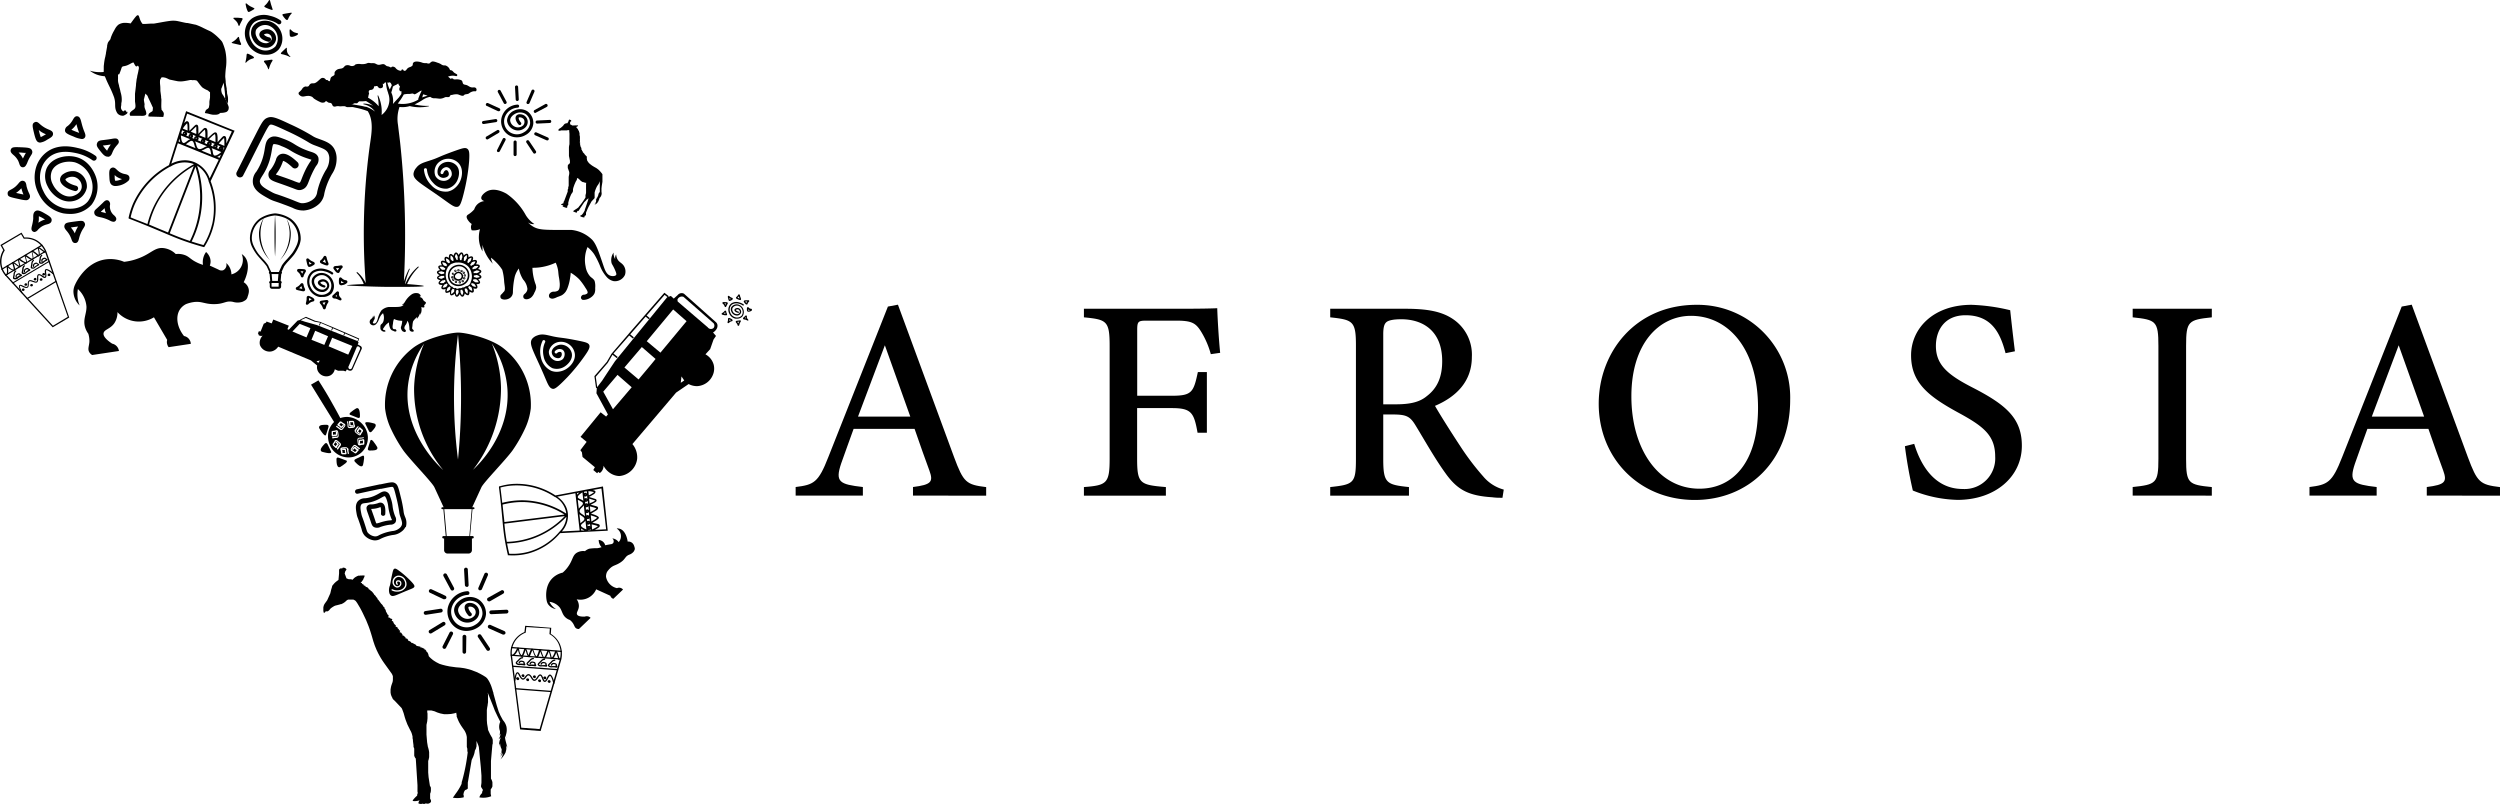 <?xml version="1.0" encoding="UTF-8"?>
<svg xmlns="http://www.w3.org/2000/svg" id="Layer_1" data-name="Layer 1" viewBox="0 0 583.14 187.7">
  <defs>
    <style>.cls-1{fill-rule:evenodd;}</style>
  </defs>
  <path d="M225.31,129.34v-2c4.33-.54,4.77-1.23,3.83-3.83s-2.12-5.8-3.46-9.74H211.46c-1,2.84-2,5.45-2.9,8.07-1.46,4.34-.4,4.87,5.06,5.5v2H197.94v-2c4.23-.53,5.3-1,7.63-7l13.89-35.09,2.34-.44c4.23,11.5,8.84,24,13.09,35.55,2.2,5.91,2.81,6.43,7.49,7v2Zm-6.56-35.06c-2.11,5.6-4.31,11.41-6.26,16.63h12.19Z" transform="translate(-12.35 -13.74)"></path>
  <path d="M294.78,96.35a20.21,20.21,0,0,0-2.23-5.2c-1.3-2.13-2.28-2.62-5.94-2.62h-6.78c-2,0-2.22.19-2.22,2.2v15.32h8.1c4.67,0,5.05-.84,6.05-5.53h2.1v14.16h-2.17c-.84-4.67-1.41-5.75-6-5.75h-8.1v11.72c0,5.89.62,6.19,6.71,6.7v2H265.18v-2c5.37-.41,6-.87,6-6.7V94.45c0-5.86-.66-6.17-6-6.69v-2h21.51c6,0,8.46-.07,9.59-.13.06,2.18.34,7.06.68,10.41Z" transform="translate(-12.35 -13.74)"></path>
  <path d="M362.81,129.85c-.79,0-1.54,0-2.39-.12-5.55-.35-8.14-1.72-10.92-5.63-2.51-3.47-4.84-7.66-7-11.19-1.28-2.09-2.16-2.49-5.35-2.49H335V120.8c0,5.65.73,6,6,6.55v2H322.63v-2c5.48-.59,6-.9,6-6.55V94.25c0-5.62-.73-5.92-6-6.49v-2h17.52c5.08,0,8.39.61,11,2.33A10,10,0,0,1,355.67,97c0,5.8-3.74,9.34-8.6,11.41,1.17,2.07,4,6.53,6,9.56a59.41,59.41,0,0,0,5.26,6.91,9.43,9.43,0,0,0,4.78,3.06Zm-24.87-21.8c3.37,0,5.58-.53,7.22-1.91,2.54-1.93,3.59-4.59,3.59-8.17,0-7.16-4.63-9.76-9.54-9.76-1.92,0-3,.27-3.47.67S335,90,335,91.7v16.35Z" transform="translate(-12.35 -13.74)"></path>
  <path d="M408.06,84.84A21.6,21.6,0,0,1,429.92,107c0,14.38-9.86,23.36-22.25,23.36-13,0-22.41-9.78-22.41-22.44C385.26,96,393.71,84.84,408.06,84.84Zm-1.28,2.57c-7.39,0-13.9,6.37-13.9,18.78s6.41,21.54,15.85,21.54c7.79,0,13.69-6.06,13.69-18.87C422.42,94.93,415.38,87.41,406.78,87.41Z" transform="translate(-12.35 -13.74)"></path>
  <path d="M480.16,96.12c-1.17-4.4-3.05-8.85-9.33-8.85-5,0-6.92,3.63-6.92,7.16,0,4.46,2.86,6.78,8.48,9.67,7.89,4.05,11.57,7.2,11.57,13.62,0,7.19-6.18,12.62-15,12.62a29.58,29.58,0,0,1-10.43-2.18,103.54,103.54,0,0,1-1.85-10.34l2.17-.55c1.35,4.44,4.44,10.53,11.33,10.53a7.14,7.14,0,0,0,7.56-7.54c0-4.94-2.68-7.05-8.53-10.23-7-3.81-11.09-7-11.09-13.41,0-6.16,5.06-11.78,14.12-11.78a44.43,44.43,0,0,1,9,1.26c.26,2.43.57,5.25,1.1,9.58Z" transform="translate(-12.35 -13.74)"></path>
  <path d="M509.81,129.34v-2c5.43-.57,6-.87,6-6.55V94.39c0-5.74-.56-6.06-6-6.63v-2h18.46v2c-5.47.58-6,.89-6,6.63V120.8c0,5.73.55,6,6,6.55v2Z" transform="translate(-12.35 -13.74)"></path>
  <path d="M578.41,129.34v-2c4.33-.54,4.77-1.23,3.84-3.83s-2.13-5.8-3.46-9.74H564.56c-1,2.84-2,5.45-2.89,8.07-1.47,4.34-.41,4.87,5.05,5.5v2H551.05v-2c4.22-.53,5.29-1,7.63-7l13.88-35.09,2.34-.44c4.23,11.5,8.84,24,13.09,35.55,2.21,5.91,2.81,6.43,7.5,7v2Zm-6.55-35.06c-2.11,5.6-4.32,11.41-6.27,16.63h12.2Z" transform="translate(-12.35 -13.74)"></path>
  <path d="M74.3,26.51a5.08,5.08,0,0,1-.94-.08A4.9,4.9,0,0,1,70,23.69a4.71,4.71,0,0,1-.25-3.8,4.09,4.09,0,0,1,1.36-1.84,5,5,0,0,1,4.23-.62,6.94,6.94,0,0,1,2.45,1.07.52.52,0,0,1-.59.85,5.52,5.52,0,0,0-2.07-.9,4.06,4.06,0,0,0-3.4.42,3.14,3.14,0,0,0-1,1.4,3.71,3.71,0,0,0,.22,3,3.9,3.9,0,0,0,2.64,2.18,3.25,3.25,0,0,0,3-.87,3.25,3.25,0,0,0-1.63-4.89,2.55,2.55,0,0,0-2.88,1,2,2,0,0,0,.12,1.63,2.38,2.38,0,0,0,2.39,1.5c.36-.08,1.07-.41,1.14-1a1.17,1.17,0,0,0-.83-1.2,1.22,1.22,0,0,0-1,.19,2.34,2.34,0,0,0,1.27.65.53.53,0,0,1,.38.63.52.52,0,0,1-.63.38c-1.33-.33-2.16-1-2.07-1.78a1.13,1.13,0,0,1,.52-.77,2.33,2.33,0,0,1,1.77-.31,2.2,2.2,0,0,1,1.6,2.33,2.38,2.38,0,0,1-1.93,1.92,3.39,3.39,0,0,1-3.56-2.09,2.89,2.89,0,0,1-.12-2.48c.66-1.47,2.59-2,4.07-1.59A4.2,4.2,0,0,1,78,21.43a4.11,4.11,0,0,1-.59,3.78A3.84,3.84,0,0,1,74.3,26.51Z" transform="translate(-12.35 -13.74)"></path>
  <path d="M74,15.25c0,.07.06.18.93.52.63.24.94.36,1,.26s-.1-.4-.35-1.22-.22-1.05-.37-1.07-.2.32-.61.81S74,15.06,74,15.25Z" transform="translate(-12.35 -13.74)"></path>
  <path d="M70.28,16.52c.14.06.37-.07.81-.32s.61-.34.61-.46-.38-.21-1-.55-.85-.74-1-.66,0,.36.11,1C70.09,16.41,70.2,16.49,70.28,16.52Z" transform="translate(-12.35 -13.74)"></path>
  <path d="M68.92,18.08c0-.11-.2-.16-1.07-.2s-1,0-1.07.06c-.08.2.56.42,1,1.21.19.39.2.66.32.67s.19-.43.61-1.16C68.86,18.31,69,18.21,68.92,18.08Z" transform="translate(-12.35 -13.74)"></path>
  <path d="M68,22.34c.14,0,.1.28.26.81s.43.84.32,1-.32.05-.81-.06c-1.22-.26-1.38-.3-1.39-.4s.34-.19.84-.61S67.85,22.29,68,22.34Z" transform="translate(-12.35 -13.74)"></path>
  <path d="M70,26.27c-.15.09-.12.31-.17.78-.1.87-.32,1.27-.2,1.33s.29-.33.83-.66,1.1-.31,1.13-.52-.27-.35-.84-.67S70,26.25,70,26.27Z" transform="translate(-12.35 -13.74)"></path>
  <path d="M73.93,28c-.1.21.32.42.69,1.13.25.48.26.78.38.78s.13-.54.49-1.27c.27-.57.52-.76.43-.9s-.21-.08-1.18.06C74.22,27.82,74,27.85,73.93,28Z" transform="translate(-12.35 -13.74)"></path>
  <path d="M77.86,26.21c0,.16.33.19.66.26,1,.23,1.49.66,1.57.55s-.61-.46-.78-1.24c-.12-.5,0-.83-.09-.9s-.28.23-1,.87C78,26,77.83,26.09,77.86,26.21Z" transform="translate(-12.35 -13.74)"></path>
  <path d="M80,20.57c-.13.06-.12.36-.09,1s.09.62.18.69.2.11.52.06c.57-.1,1.32-.44,1.27-.7s-.56-.07-1.21-.52C80.24,20.79,80.11,20.52,80,20.57Z" transform="translate(-12.35 -13.74)"></path>
  <path d="M78.24,17.1c-.07.15.08.33.31.64s.55.71.79.66.18-.33.54-.9.58-.63.53-.75-.35,0-1.25.12C78.53,17,78.3,17,78.24,17.1Z" transform="translate(-12.35 -13.74)"></path>
  <path d="M132.9,45.77a3.58,3.58,0,0,1-2.14-.69,3.75,3.75,0,0,1-1.44-3.79,4.05,4.05,0,0,1,3.76-3.15.36.36,0,0,1,0,.72A3.36,3.36,0,0,0,130,41.43a3,3,0,0,0,4.56,3.16A2.75,2.75,0,0,0,136,42.53a2.57,2.57,0,0,0-1-2.17,2.38,2.38,0,0,0-2.39-.13c-.22.1-1.29.69-1.26,1.64a1.81,1.81,0,0,0,.95,1.35,1.76,1.76,0,0,0,2.1-.26,1.24,1.24,0,0,0,.14-1.39,1.23,1.23,0,0,0-.91-.46.5.5,0,0,0-.28.06c-.06.08,0,.57.5,1.14a.36.36,0,1,1-.53.49c-.68-.74-.91-1.61-.53-2.08a1,1,0,0,1,.86-.33,1.78,1.78,0,0,1,1.31,3,2.45,2.45,0,0,1-3,.46,2.5,2.5,0,0,1-1.34-2,2.71,2.71,0,0,1,1.65-2.31,3.14,3.14,0,0,1,3.12.18,3.31,3.31,0,0,1,1.36,2.82A3.37,3.37,0,0,1,135,45.2,3.93,3.93,0,0,1,132.9,45.77Z" transform="translate(-12.35 -13.74)"></path>
  <path d="M133,37.3a.36.36,0,0,1-.36-.34l-.16-2.91a.36.36,0,0,1,.34-.38.35.35,0,0,1,.38.34l.16,2.91a.36.36,0,0,1-.34.38Z" transform="translate(-12.35 -13.74)"></path>
  <path d="M130.17,38a.36.36,0,0,1-.32-.2l-1.37-2.57a.37.37,0,0,1,.15-.49.36.36,0,0,1,.49.15l1.37,2.57a.35.35,0,0,1-.15.49A.34.34,0,0,1,130.17,38Z" transform="translate(-12.35 -13.74)"></path>
  <path d="M128.68,39.68a.4.4,0,0,1-.15,0l-2.65-1.23a.35.35,0,0,1-.17-.48.37.37,0,0,1,.48-.18L128.83,39a.36.36,0,0,1-.15.69Z" transform="translate(-12.35 -13.74)"></path>
  <path d="M125.08,42.67a.36.36,0,0,1,0-.71l2.88-.45a.36.36,0,0,1,.11.71l-2.88.45Z" transform="translate(-12.35 -13.74)"></path>
  <path d="M126,46.27a.38.38,0,0,1-.31-.18.37.37,0,0,1,.12-.5l2.51-1.49a.35.35,0,0,1,.49.12.36.36,0,0,1-.12.5l-2.5,1.49A.35.35,0,0,1,126,46.27Z" transform="translate(-12.35 -13.74)"></path>
  <path d="M128.62,49.21a.32.32,0,0,1-.16,0,.36.36,0,0,1-.16-.48l1.32-2.61a.36.36,0,1,1,.64.33L128.94,49A.35.35,0,0,1,128.62,49.21Z" transform="translate(-12.35 -13.74)"></path>
  <path d="M132.49,50.15h0a.35.35,0,0,1-.35-.37l0-2.91a.38.38,0,0,1,.37-.36.36.36,0,0,1,.35.36l0,2.92A.36.36,0,0,1,132.49,50.15Z" transform="translate(-12.35 -13.74)"></path>
  <path d="M137.05,49.59a.35.35,0,0,1-.3-.16L135.14,47a.37.37,0,0,1,.1-.5.38.38,0,0,1,.51.1L137.36,49a.37.37,0,0,1-.31.56Z" transform="translate(-12.35 -13.74)"></path>
  <path d="M140,46.47a.4.4,0,0,1-.15,0l-2.67-1.18a.36.36,0,1,1,.3-.66l2.66,1.18a.36.36,0,0,1-.14.69Z" transform="translate(-12.35 -13.74)"></path>
  <path d="M137.65,42.57a.36.36,0,0,1-.36-.35.35.35,0,0,1,.35-.37l2.91-.14a.34.34,0,0,1,.38.35.35.35,0,0,1-.35.37l-2.91.14Z" transform="translate(-12.35 -13.74)"></path>
  <path d="M137.21,40.09a.34.34,0,0,1-.31-.19.35.35,0,0,1,.14-.49L139.58,38a.37.37,0,0,1,.36.64L137.39,40A.41.41,0,0,1,137.21,40.09Z" transform="translate(-12.35 -13.74)"></path>
  <path d="M135.52,38a.4.4,0,0,1-.15,0,.37.37,0,0,1-.19-.47l1.16-2.68a.36.36,0,1,1,.66.29l-1.15,2.67A.36.36,0,0,1,135.52,38Z" transform="translate(-12.35 -13.74)"></path>
  <path d="M121.17,160.91a4.36,4.36,0,0,1-2.61-.84,4.59,4.59,0,0,1-1.75-4.61,5,5,0,0,1,4.57-3.82.44.44,0,0,1,.47.4.43.43,0,0,1-.41.47,4.08,4.08,0,0,0-3.77,3.13,3.63,3.63,0,0,0,5.54,3.83,3.28,3.28,0,0,0,1.68-2.5,3.13,3.13,0,0,0-1.26-2.64,3,3,0,0,0-2.91-.16c-.26.13-1.56.84-1.52,2a2.22,2.22,0,0,0,1.15,1.65,2.15,2.15,0,0,0,2.55-.33,1.3,1.3,0,0,0-.93-2.25.59.59,0,0,0-.34.08c-.08.09,0,.69.61,1.39a.44.44,0,1,1-.64.59c-.83-.9-1.11-2-.66-2.53a1.22,1.22,0,0,1,1-.4,2.17,2.17,0,0,1,1.6,3.66,3,3,0,0,1-3.64.56,3.09,3.09,0,0,1-1.63-2.39c-.06-1.65,1.53-2.57,2-2.81a3.8,3.8,0,0,1,3.79.22,4,4,0,0,1,1.65,3.43,4.12,4.12,0,0,1-2.11,3.18A4.83,4.83,0,0,1,121.17,160.91Z" transform="translate(-12.35 -13.74)"></path>
  <path d="M121.22,150.62a.43.43,0,0,1-.43-.42l-.19-3.54a.44.44,0,1,1,.87,0l.19,3.54a.44.44,0,0,1-.41.46Z" transform="translate(-12.35 -13.74)"></path>
  <path d="M117.85,151.49a.43.43,0,0,1-.38-.24l-1.67-3.12a.44.44,0,1,1,.78-.41l1.66,3.12a.45.45,0,0,1-.18.6A.54.54,0,0,1,117.85,151.49Z" transform="translate(-12.35 -13.74)"></path>
  <path d="M116,153.51a.43.43,0,0,1-.19,0L112.64,152a.44.44,0,0,1,.37-.8l3.21,1.5a.44.44,0,0,1,.22.58A.45.45,0,0,1,116,153.51Z" transform="translate(-12.35 -13.74)"></path>
  <path d="M111.67,157.15a.44.44,0,0,1-.07-.88l3.5-.54a.44.44,0,0,1,.14.87l-3.5.54Z" transform="translate(-12.35 -13.74)"></path>
  <path d="M112.78,161.51a.45.45,0,0,1-.37-.21.43.43,0,0,1,.15-.6l3-1.82a.44.44,0,1,1,.45.75l-3,1.82A.46.46,0,0,1,112.78,161.51Z" transform="translate(-12.35 -13.74)"></path>
  <path d="M116,165.09a.49.49,0,0,1-.2-.05.44.44,0,0,1-.19-.59l1.6-3.16a.43.43,0,0,1,.59-.19.44.44,0,0,1,.19.59l-1.6,3.16A.44.44,0,0,1,116,165.09Z" transform="translate(-12.35 -13.74)"></path>
  <path d="M120.67,166.23h0a.44.44,0,0,1-.43-.45l0-3.54a.45.45,0,0,1,.44-.43.44.44,0,0,1,.44.44l-.05,3.54A.44.44,0,0,1,120.67,166.23Z" transform="translate(-12.35 -13.74)"></path>
  <path d="M126.21,165.55a.44.44,0,0,1-.36-.19l-2-3a.44.44,0,0,1,.13-.61.44.44,0,0,1,.6.13l2,3a.45.45,0,0,1-.12.61A.45.45,0,0,1,126.21,165.55Z" transform="translate(-12.35 -13.74)"></path>
  <path d="M129.82,161.76a.47.47,0,0,1-.17,0l-3.24-1.44a.44.44,0,1,1,.35-.81l3.24,1.44a.45.45,0,0,1,.23.58A.45.45,0,0,1,129.82,161.76Z" transform="translate(-12.35 -13.74)"></path>
  <path d="M126.94,157a.44.44,0,0,1,0-.88l3.54-.16a.42.42,0,0,1,.46.42.45.45,0,0,1-.42.46L127,157Z" transform="translate(-12.35 -13.74)"></path>
  <path d="M126.4,154a.43.43,0,0,1-.38-.23.44.44,0,0,1,.17-.6l3.1-1.72a.44.44,0,0,1,.59.17.43.43,0,0,1-.17.6L126.62,154A.43.43,0,0,1,126.4,154Z" transform="translate(-12.35 -13.74)"></path>
  <path d="M124.35,151.42a.57.57,0,0,1-.18,0,.45.45,0,0,1-.23-.58l1.4-3.25a.44.44,0,0,1,.58-.23.43.43,0,0,1,.23.57l-1.4,3.26A.45.45,0,0,1,124.35,151.42Z" transform="translate(-12.35 -13.74)"></path>
  <path d="M28.67,63.64a9.65,9.65,0,0,1-1.6-.14,8.34,8.34,0,0,1-5.74-4.67,8.11,8.11,0,0,1-.43-6.46,7,7,0,0,1,2.3-3.12c2.64-2,5.85-1.33,7.23-1a11.46,11.46,0,0,1,4.2,1.83.62.62,0,0,1,.15.87.63.63,0,0,1-.87.16,10.22,10.22,0,0,0-3.74-1.64c-1.21-.25-4-.85-6.22.81a5.77,5.77,0,0,0-1.88,2.57,6.83,6.83,0,0,0,.39,5.46,7.1,7.1,0,0,0,4.85,4c.61.11,3.74.58,5.56-1.62a5.64,5.64,0,0,0,.75-5.21,5.84,5.84,0,0,0-3.78-3.87c-2-.49-4.59.17-5.39,2a3.66,3.66,0,0,0,.2,3.09c.77,1.68,2.71,3.22,4.54,2.81.71-.16,2.08-.8,2.22-2.05a2.33,2.33,0,0,0-1.67-2.43,2.54,2.54,0,0,0-1.87.31c-.21.14-.26.25-.26.27,0,.2.68,1,2.48,1.46a.63.63,0,0,1,.46.76.63.63,0,0,1-.76.46c-2.15-.53-3.56-1.69-3.42-2.83a1.63,1.63,0,0,1,.78-1.14A3.76,3.76,0,0,1,30,53.72a3.59,3.59,0,0,1,2.61,3.78,4,4,0,0,1-3.18,3.14c-2.48.56-5-1.34-6-3.51a4.88,4.88,0,0,1-.2-4.13c1.09-2.42,4.4-3.26,6.84-2.64,3.28.83,4.46,4.06,4.67,4.69a7,7,0,0,1-1,6.4A6.55,6.55,0,0,1,28.67,63.64Z" transform="translate(-12.35 -13.74)"></path>
  <path d="M31.4,46.16a6.19,6.19,0,0,1-1.89-.57c-1.53-.59-2-.9-2-1.43a1.21,1.21,0,0,1,.58-1,4.28,4.28,0,0,0,.69-.65,6,6,0,0,0,.61-.91c.2-.34.46-.81,1-.74s.75.63.92,1.34c.07.26.15.59.27,1,.17.56.33,1,.45,1.27.22.55.42,1.06,0,1.49A.83.83,0,0,1,31.4,46.16ZM29,44c.2.1.51.24,1,.43l.83.31c-.12-.31-.28-.71-.43-1.23-.09-.31-.16-.58-.22-.81-.12.17-.26.36-.43.57A4.93,4.93,0,0,1,29,44Z" transform="translate(-12.35 -13.74)"></path>
  <path d="M21.72,47a1.07,1.07,0,0,1-.35-.06h0c-.44-.16-.7-.53-1.1-2.22-.35-1.47-.49-2.08.08-2.42s.94.07,1.29.37a6.85,6.85,0,0,0,1.08.8,7.39,7.39,0,0,0,1,.49c.45.19,1,.41,1,1s-.48.87-1.39,1.38A3.78,3.78,0,0,1,21.72,47Zm.09-1.23h0Zm-.1,0Zm-.3-1.65c0,.11.05.22.08.33a7.81,7.81,0,0,0,.37,1.27c.21-.09.55-.29.85-.45l.36-.21a6.82,6.82,0,0,1-1-.49A7.3,7.3,0,0,1,21.41,44.08Z" transform="translate(-12.35 -13.74)"></path>
  <path d="M17.68,52.76h0c-.56,0-.73-.53-.84-.87a6.74,6.74,0,0,0-.25-.65,4.39,4.39,0,0,0-1.14-1.38c-.33-.3-.8-.71-.56-1.27s.7-.57,2.49-.49c1.6.07,2.18.15,2.43.74h0c.2.46,0,.81-.26,1.19l-.23.38a8.91,8.91,0,0,0-.64,1.37C18.45,52.24,18.24,52.76,17.68,52.76Zm-1-3.43a5.13,5.13,0,0,1,1,1.36l0,.07c.13-.28.29-.61.5-1,.07-.14.15-.26.21-.36-.22,0-.57,0-1.13-.08Zm2.08.17h0Z" transform="translate(-12.35 -13.74)"></path>
  <path d="M18.37,60.44a7.31,7.31,0,0,1-1.29-.2c-2.6-.56-2.87-.62-2.94-1.27s.4-.79.74-1a5.22,5.22,0,0,0,1-.64,6.11,6.11,0,0,0,.77-.79c.28-.34.62-.76,1.18-.6h0c.51.14.6.62.68,1,0,.21.1.48.2.83a8.18,8.18,0,0,0,.4,1c.19.4.4.86.06,1.3A.88.88,0,0,1,18.37,60.44Zm-2.28-1.7,1.25.27.49.1a7.49,7.49,0,0,1-.35-.93c-.06-.2-.11-.38-.15-.53a6.16,6.16,0,0,1-1.24,1.09Z" transform="translate(-12.35 -13.74)"></path>
  <path d="M20.41,67.86a.66.66,0,0,1-.34-.1c-.53-.28-.39-.86-.27-1.36a10.75,10.75,0,0,0,.3-1.6c0-.19,0-.36,0-.51,0-.55.08-1.06.57-1.34h0c.41-.23.94-.11,1.93.46,1.23.7,1.9,1.08,1.79,1.81-.09.58-.64.74-1.05.85a4.52,4.52,0,0,0-1.23.5,4.71,4.71,0,0,0-.93.79A1.26,1.26,0,0,1,20.41,67.86Zm1-3.68c0,.06,0,.14,0,.21s0,.34,0,.55-.07.52-.11.75l.28-.18a4.81,4.81,0,0,1,1.28-.57l-.75-.44A5.26,5.26,0,0,0,21.41,64.18Z" transform="translate(-12.35 -13.74)"></path>
  <path d="M29.88,70.43c-.55,0-.72-.49-.85-.86a7.44,7.44,0,0,0-.36-.85,6,6,0,0,0-.8-1.16c-.32-.38-.67-.81-.44-1.36h0c.21-.5.71-.56,1.92-.73,2.06-.28,2.38-.33,2.7.19s0,.92-.23,1.31a6.61,6.61,0,0,0-.5.87,8.16,8.16,0,0,0-.53,1.51c-.13.51-.28,1.08-.89,1.08Zm-1-3.63a7.19,7.19,0,0,1,.91,1.35l0,.06a7.68,7.68,0,0,1,.37-.92c.14-.28.28-.52.4-.72l-1.07.14ZM28,66.45h0Z" transform="translate(-12.35 -13.74)"></path>
  <path d="M38.82,65.47A1.89,1.89,0,0,1,38,65.2a9.15,9.15,0,0,0-2-.74l-.3-.06c-.56-.12-1.2-.25-1.34-.87s.26-.88.7-1.28l.15-.14c.5-.44.83-.79,1.07-1,.43-.45.8-.83,1.34-.59A1,1,0,0,1,38,61.59,2.66,2.66,0,0,0,39,64c.26.26.7.7.34,1.21A.61.61,0,0,1,38.82,65.47Zm-2.94-2.31h0l.32.07a8.47,8.47,0,0,1,.88.25,3.22,3.22,0,0,1-.25-.72,4.63,4.63,0,0,1-.08-.47c-.2.21-.46.46-.78.74Z" transform="translate(-12.35 -13.74)"></path>
  <path d="M39.3,57.13a1.41,1.41,0,0,1-.89-.27c-.4-.32-.5-.82-.54-1.68-.07-1.36-.1-2,.54-2.3h0c.52-.21.89.16,1.16.42a5,5,0,0,0,.6.51,3.41,3.41,0,0,0,1.37.54c.37.08.93.2,1,.79a.93.93,0,0,1-.18.71,4.67,4.67,0,0,1-2.58,1.24A3.28,3.28,0,0,1,39.3,57.13Zm-.2-2.57c0,.18,0,.36,0,.54a3.36,3.36,0,0,0,.1.79s.13,0,.4,0a4.78,4.78,0,0,0,1.21-.38,4.15,4.15,0,0,1-1.37-.63A3.76,3.76,0,0,1,39.1,54.56Zm-.45-1.1h0Z" transform="translate(-12.35 -13.74)"></path>
  <path d="M37.44,50.28c-.68,0-1.19-.67-1.78-1.42s-.89-1.15-.65-1.75.77-.62,1.58-.72l.55-.07c.52-.06.92-.13,1.23-.18.79-.14,1.32-.23,1.6.31s-.09.88-.34,1.16a8.38,8.38,0,0,0-.61.79,6.72,6.72,0,0,0-.49,1c-.16.38-.35.8-.88.91Zm-1.1-2.59.31.4a8,8,0,0,0,.7.83l0-.07A7,7,0,0,1,38,47.73l.19-.29-.85.13-.57.07Zm-.75-.34h0Z" transform="translate(-12.35 -13.74)"></path>
  <path d="M87.48,83A3.74,3.74,0,0,1,86.8,83a3.51,3.51,0,0,1-2.42-2,3.42,3.42,0,0,1-.18-2.72,3,3,0,0,1,1-1.32,3.66,3.66,0,0,1,3-.44,5.08,5.08,0,0,1,1.77.78.25.25,0,0,1,.06.36.26.26,0,0,1-.36.07,4.36,4.36,0,0,0-1.58-.69,3.18,3.18,0,0,0-2.62.34,2.49,2.49,0,0,0-.8,1.09,2.88,2.88,0,0,0,.17,2.3,3,3,0,0,0,2,1.68,2.52,2.52,0,0,0,2.35-.68,2.39,2.39,0,0,0,.31-2.2A2.45,2.45,0,0,0,88,78a2,2,0,0,0-2.27.82,1.52,1.52,0,0,0,.08,1.31,1.9,1.9,0,0,0,1.91,1.18c.3-.07.88-.34.94-.87a1,1,0,0,0-.7-1,1.06,1.06,0,0,0-.79.13c-.09.06-.11.11-.11.12s.29.42,1,.61a.26.26,0,1,1-.12.51c-.91-.22-1.5-.71-1.45-1.19a.73.73,0,0,1,.33-.48,1.54,1.54,0,0,1,1.22-.21,1.5,1.5,0,0,1,1.1,1.59,1.66,1.66,0,0,1-1.34,1.32,2.4,2.4,0,0,1-2.51-1.48,2,2,0,0,1-.08-1.74,2.53,2.53,0,0,1,2.88-1.11,3,3,0,0,1,2,2,2.89,2.89,0,0,1-.42,2.69A2.74,2.74,0,0,1,87.48,83Z" transform="translate(-12.35 -13.74)"></path>
  <path d="M88.63,75.67a2.82,2.82,0,0,1-.8-.24c-.65-.25-.83-.38-.85-.6a.47.47,0,0,1,.24-.44,1.81,1.81,0,0,0,.29-.28,3.27,3.27,0,0,0,.26-.38c.08-.14.19-.34.42-.31s.32.26.39.56c0,.11.06.25.11.42a4.76,4.76,0,0,0,.19.53c.1.23.18.45,0,.63A.38.38,0,0,1,88.63,75.67Zm-1-.91.42.18.35.13a5,5,0,0,1-.18-.52c0-.13-.07-.25-.1-.34a1.49,1.49,0,0,1-.18.24A1.8,1.8,0,0,1,87.6,74.76Z" transform="translate(-12.35 -13.74)"></path>
  <path d="M84.54,76a.34.34,0,0,1-.14,0h0c-.19-.07-.3-.22-.47-.94s-.2-.87,0-1,.39,0,.54.16a3.93,3.93,0,0,0,.46.34c.16.09.31.15.42.2s.41.17.42.42-.21.37-.59.58A1.59,1.59,0,0,1,84.54,76Zm0-.52h0Zm0,0Zm-.13-.7s0,.09,0,.14a3.36,3.36,0,0,0,.15.53,2.57,2.57,0,0,0,.36-.19l.15-.08A3.22,3.22,0,0,1,84.7,75,2.43,2.43,0,0,1,84.41,74.79Z" transform="translate(-12.35 -13.74)"></path>
  <path d="M82.84,78.45h0c-.23,0-.3-.22-.35-.37a1.27,1.27,0,0,0-.11-.27,1.62,1.62,0,0,0-.48-.58c-.14-.13-.33-.3-.23-.54s.29-.24,1-.2.92.06,1,.31h0c.09.19,0,.34-.11.5l-.09.16a4.74,4.74,0,0,0-.28.58C83.17,78.23,83.08,78.45,82.84,78.45ZM82.42,77a2.17,2.17,0,0,1,.42.58v0a3.21,3.21,0,0,1,.21-.41,1,1,0,0,1,.09-.15c-.1,0-.24,0-.48,0Zm.88.08h0Z" transform="translate(-12.35 -13.74)"></path>
  <path d="M83.13,81.69a2.85,2.85,0,0,1-.54-.09c-1.1-.23-1.21-.26-1.24-.53s.17-.34.31-.41a2.33,2.33,0,0,0,.4-.27,2,2,0,0,0,.33-.34c.12-.14.26-.31.5-.25h0c.21.06.25.27.28.43a3,3,0,0,0,.09.35,2.74,2.74,0,0,0,.17.42c.08.17.17.37,0,.55A.37.37,0,0,1,83.13,81.69Zm-1-.72.53.12.21,0a2.68,2.68,0,0,1-.15-.39l-.07-.23a2.44,2.44,0,0,1-.28.29Z" transform="translate(-12.35 -13.74)"></path>
  <path d="M84,84.82a.43.43,0,0,1-.14,0c-.23-.12-.17-.37-.11-.58a4.38,4.38,0,0,0,.12-.67,1.8,1.8,0,0,0,0-.22c0-.23,0-.45.24-.56h0c.17-.1.39,0,.81.19s.8.46.76.76-.27.32-.44.36a1.67,1.67,0,0,0-.52.22,1.84,1.84,0,0,0-.4.33A.55.55,0,0,1,84,84.82Zm.42-1.56v.09c0,.07,0,.15,0,.23a2.4,2.4,0,0,1,0,.32l.12-.07a2,2,0,0,1,.54-.24l-.32-.19Z" transform="translate(-12.35 -13.74)"></path>
  <path d="M88,85.9c-.23,0-.31-.21-.36-.36a3.6,3.6,0,0,0-.15-.36,2.89,2.89,0,0,0-.34-.49c-.14-.16-.29-.34-.19-.57h0c.09-.21.3-.24.81-.31.87-.12,1-.14,1.14.08s0,.39-.1.55-.13.21-.21.37a3.48,3.48,0,0,0-.22.64c-.06.21-.12.45-.38.45Zm-.43-1.53a3.87,3.87,0,0,1,.39.57v0a2.93,2.93,0,0,1,.16-.39,2.88,2.88,0,0,1,.17-.31l-.46.06Zm-.36-.15Z" transform="translate(-12.35 -13.74)"></path>
  <path d="M91.76,83.81a.94.94,0,0,1-.36-.11,3.63,3.63,0,0,0-.85-.32l-.13,0c-.23,0-.5-.11-.56-.37s.11-.37.29-.54l.07-.06c.21-.18.35-.33.45-.43s.34-.36.56-.25.21.33.2.47a1,1,0,0,0,0,.37,1.34,1.34,0,0,0,.39.63c.11.11.29.29.14.51A.25.25,0,0,1,91.76,83.81Zm-1.24-1h0l.14,0L91,83a1.33,1.33,0,0,1-.11-.3l0-.2c-.09.09-.19.2-.33.32Z" transform="translate(-12.35 -13.74)"></path>
  <path d="M92,80.29a.57.57,0,0,1-.38-.11c-.17-.14-.21-.35-.22-.71,0-.57,0-.86.22-1h0c.22-.09.38.07.49.18a1.23,1.23,0,0,0,.26.21,1.28,1.28,0,0,0,.57.23c.16,0,.4.09.44.33a.39.39,0,0,1-.08.3,1.86,1.86,0,0,1-1.08.52A.86.86,0,0,1,92,80.29Zm-.09-1.08c0,.07,0,.15,0,.23a1.14,1.14,0,0,0,0,.33l.17,0a1.7,1.7,0,0,0,.51-.16,1.64,1.64,0,0,1-.57-.26Zm-.19-.46h0Z" transform="translate(-12.35 -13.74)"></path>
  <path d="M91.17,77.4c-.28,0-.5-.28-.75-.6s-.37-.48-.27-.73.32-.26.67-.3l.23,0,.51-.08c.34-.06.56-.1.68.13s0,.37-.14.49a2.22,2.22,0,0,0-.26.33,3.24,3.24,0,0,0-.21.4c-.07.16-.14.34-.37.39Zm-.46-1.09.13.17a2.17,2.17,0,0,0,.3.35v0a3.25,3.25,0,0,1,.25-.47.36.36,0,0,1,.08-.12l-.36.05-.24,0Zm-.32-.14h0Z" transform="translate(-12.35 -13.74)"></path>
  <path d="M184.29,88.07a2.57,2.57,0,0,1-.4,0,2.08,2.08,0,0,1-1.43-1.17,2,2,0,0,1-.1-1.6,1.73,1.73,0,0,1,.57-.78,2.1,2.1,0,0,1,1.79-.25,3,3,0,0,1,1.05.45.16.16,0,1,1-.18.26,2.57,2.57,0,0,0-.93-.41,1.92,1.92,0,0,0-1.55.2,1.45,1.45,0,0,0-.46.64,1.71,1.71,0,0,0,.09,1.36,1.78,1.78,0,0,0,1.21,1,1.47,1.47,0,0,0,1.38-.4,1.42,1.42,0,0,0,.19-1.3,1.47,1.47,0,0,0-.94-1,1.2,1.2,0,0,0-1.34.48.88.88,0,0,0,0,.77,1.12,1.12,0,0,0,1.13.7c.17,0,.51-.2.55-.51a.57.57,0,0,0-.42-.6.62.62,0,0,0-.46.08.23.23,0,0,0-.07.06s.17.26.62.37a.15.15,0,0,1-.07.3c-.54-.13-.89-.42-.86-.7a.43.43,0,0,1,.2-.29.94.94,0,0,1,.72-.12.9.9,0,0,1,.65.94,1,1,0,0,1-.79.78,1.44,1.44,0,0,1-1.49-.88,1.22,1.22,0,0,1-.05-1,1.5,1.5,0,0,1,1.7-.66,1.76,1.76,0,0,1,1.16,1.17,1.73,1.73,0,0,1-.24,1.59A1.62,1.62,0,0,1,184.29,88.07Z" transform="translate(-12.35 -13.74)"></path>
  <path d="M185,83.73a1.71,1.71,0,0,1-.47-.14c-.39-.15-.49-.23-.51-.36a.31.31,0,0,1,.15-.26,2.07,2.07,0,0,0,.17-.16c.07-.09.11-.17.15-.23s.11-.2.25-.18.18.16.23.33,0,.15.06.25.09.24.12.31.1.27,0,.37A.18.18,0,0,1,185,83.73Zm-.61-.54.25.11.2.07c0-.07-.06-.17-.1-.3s0-.15-.06-.21a.72.72,0,0,1-.11.15A1,1,0,0,1,184.36,83.19Z" transform="translate(-12.35 -13.74)"></path>
  <path d="M182.56,83.93a.15.15,0,0,1-.09,0h0c-.11,0-.17-.13-.27-.55s-.12-.51,0-.6.23,0,.32.09a1.35,1.35,0,0,0,.27.2,1.1,1.1,0,0,0,.25.12c.11,0,.24.11.24.25s-.12.22-.34.35A1,1,0,0,1,182.56,83.93Zm0-.31Zm0,0Zm-.08-.41,0,.08a2.11,2.11,0,0,0,.09.32,1.57,1.57,0,0,0,.21-.12l.09,0a1.77,1.77,0,0,1-.24-.12Z" transform="translate(-12.35 -13.74)"></path>
  <path d="M181.56,85.37h0c-.13,0-.18-.14-.2-.22l-.07-.16a.91.91,0,0,0-.28-.34c-.08-.08-.2-.18-.14-.32s.18-.14.62-.12.54,0,.6.18h0a.3.3,0,0,1-.06.3l-.06.09c-.08.14-.12.26-.16.34S181.69,85.37,181.56,85.37Zm-.25-.86a1.35,1.35,0,0,1,.24.34v0a2.67,2.67,0,0,1,.12-.24.35.35,0,0,1,.06-.09l-.28,0Zm.52,0Z" transform="translate(-12.35 -13.74)"></path>
  <path d="M181.73,87.28a2.55,2.55,0,0,1-.32,0c-.65-.14-.72-.16-.73-.32s.09-.2.18-.24a1.4,1.4,0,0,0,.24-.16,1.7,1.7,0,0,0,.19-.2c.07-.08.15-.19.29-.15h0c.13,0,.15.16.17.26a1.43,1.43,0,0,0,.05.2,2.55,2.55,0,0,0,.1.25.29.29,0,0,1,0,.32A.23.23,0,0,1,181.73,87.28Zm-.57-.43.31.07.12,0c0-.06-.06-.14-.09-.24l0-.13-.17.17Z" transform="translate(-12.35 -13.74)"></path>
  <path d="M182.23,89.12l-.08,0c-.13-.08-.1-.22-.07-.34a2.14,2.14,0,0,0,.08-.4.53.53,0,0,1,0-.13c0-.13,0-.26.14-.33h0c.11-.06.24,0,.48.11s.47.27.45.45-.16.19-.26.21a1.48,1.48,0,0,0-.31.13,1,1,0,0,0-.23.2A.32.32,0,0,1,182.23,89.12Zm.25-.92v.06s0,.08,0,.13l0,.19.07,0a1.27,1.27,0,0,1,.32-.15l-.19-.11Z" transform="translate(-12.35 -13.74)"></path>
  <path d="M184.59,89.76c-.14,0-.18-.12-.21-.21s0-.13-.09-.22a1.58,1.58,0,0,0-.2-.29c-.08-.09-.17-.2-.11-.33h0c.05-.13.18-.14.47-.18.52-.07.6-.09.68,0s0,.23-.06.33a1.72,1.72,0,0,0-.12.21,2.35,2.35,0,0,0-.14.38c0,.13-.07.27-.22.27Zm-.25-.9a1.86,1.86,0,0,1,.22.33v0c0-.07.05-.15.09-.23l.1-.18-.26,0Zm-.22-.09Z" transform="translate(-12.35 -13.74)"></path>
  <path d="M186.81,88.53a.58.58,0,0,1-.21-.07,2.8,2.8,0,0,0-.5-.19H186c-.13,0-.29-.06-.33-.22s.07-.22.18-.31l0,0a3.63,3.63,0,0,0,.27-.26c.11-.11.2-.2.33-.14s.12.19.12.27a.55.55,0,0,0,0,.22.74.74,0,0,0,.23.37c.06.07.17.18.08.3A.14.14,0,0,1,186.81,88.53Zm-.73-.58h0l.08,0,.22.06a.75.75,0,0,1-.07-.18.45.45,0,0,1,0-.11l-.2.18Z" transform="translate(-12.35 -13.74)"></path>
  <path d="M186.93,86.45a.32.32,0,0,1-.22-.07c-.1-.07-.13-.2-.14-.41s0-.51.14-.57h0c.13-.06.22,0,.29.1a.69.69,0,0,0,.15.13.83.83,0,0,0,.33.13c.1,0,.24,0,.26.2a.2.2,0,0,1,0,.17,1.14,1.14,0,0,1-.64.31Zm-.05-.64V86a.7.7,0,0,0,0,.2s0,0,.1,0a.88.88,0,0,0,.3-.09.93.93,0,0,1-.34-.16A.31.31,0,0,1,186.88,85.81Zm-.11-.27Z" transform="translate(-12.35 -13.74)"></path>
  <path d="M186.47,84.75c-.17,0-.3-.17-.45-.35s-.22-.29-.16-.44.19-.15.4-.18h.13l.31,0c.19,0,.32-.06.39.08s0,.22-.08.29a1.25,1.25,0,0,0-.15.19,1.31,1.31,0,0,0-.12.24c0,.09-.09.2-.22.22Zm-.28-.64.08.1a1.93,1.93,0,0,0,.17.2v0a1.6,1.6,0,0,1,.15-.27.35.35,0,0,1,.05-.08l-.22,0h-.14ZM186,84Z" transform="translate(-12.35 -13.74)"></path>
  <path d="M90.32,112.14a4.61,4.61,0,0,0-1.42,2.74,5.17,5.17,0,0,0,1.22,4,4.81,4.81,0,0,0,3.59,1.56,4.52,4.52,0,0,0,3.1-1.3,4.66,4.66,0,0,0,1.34-3.62,4.83,4.83,0,0,0-1.14-2.7A5.09,5.09,0,0,0,93.53,111a4.62,4.62,0,0,0-1.8.26c-.56-1.06-1.14-2.13-1.76-3.22-1.1-2-2.22-3.83-3.34-5.58l-1.73,1,5.37,8.7Zm-.5,3.73a.14.14,0,0,1,.11-.18l.58-.1.25,0c.23,0,.28,0,.31-.07s.05-.23,0-.58-.06-.51-.13-.55,0,0-.13,0a3.45,3.45,0,0,1-.49.12h-.14l-.16,0s0,.09,0,.16,0,.12,0,.21,0,.18,0,.24v.06h0a1.14,1.14,0,0,1,.41-.09h.26s0-.11,0-.2a1.43,1.43,0,0,0,0-.29.15.15,0,1,1,.29,0,1.39,1.39,0,0,1,0,.35c0,.19,0,.33-.1.42a.28.28,0,0,1-.28.06h-.16a1,1,0,0,0-.3.07.29.29,0,0,1-.32,0c-.1-.07-.1-.17-.11-.32s0-.14,0-.23,0-.16,0-.21,0-.26,0-.36a.41.41,0,0,1,.1-.09.61.61,0,0,1,.25-.06h.14a3.67,3.67,0,0,0,.45-.11.41.41,0,0,1,.36,0c.2.12.23.36.28.79s.09.64-.06.81-.23.14-.49.18l-.25,0L90,116A.16.16,0,0,1,89.82,115.87ZM91,118.55a.16.16,0,0,1-.05-.21,5.27,5.27,0,0,1,.33-.49l.14-.21c.14-.19.17-.23.16-.28s-.13-.21-.4-.43-.4-.33-.47-.31,0,0-.07.11a2.14,2.14,0,0,1-.26.45l-.08.11a.6.6,0,0,0-.08.13,1.08,1.08,0,0,0,.11.11l.16.14.18.16,0,0v0a1,1,0,0,1,.21-.37l.15-.13,0,0-.15-.14a1.3,1.3,0,0,0-.22-.19.17.17,0,0,1,0-.21.15.15,0,0,1,.21,0l.26.23c.14.14.23.23.23.38a.33.33,0,0,1-.16.25l-.11.11A.74.74,0,0,0,91,118c0,.09-.08.21-.22.23s-.19,0-.31-.16a1.47,1.47,0,0,0-.17-.15l-.15-.14c-.13-.11-.2-.17-.22-.3a.43.43,0,0,1,.13-.36,1,1,0,0,0,.08-.11,3.14,3.14,0,0,0,.24-.4.39.39,0,0,1,.18-.23l.07,0c.22-.06.4.09.73.37s.5.41.52.64-.06.27-.22.49l-.14.2c-.14.2-.25.37-.31.48A.16.16,0,0,1,91,118.55Zm2.63.07c0,.07,0,.15,0,.25s.08.45.11.58a.15.15,0,0,1-.11.18.16.16,0,0,1-.18-.12c0-.14-.07-.34-.11-.59s0-.19-.05-.26c0-.25,0-.29-.08-.33s-.23,0-.57,0-.5,0-.53.12,0,0,0,.13a2.39,2.39,0,0,1,.13.51l0,.15a.43.43,0,0,0,0,.15h.15l.21,0h.28a1.43,1.43,0,0,1-.1-.42,1.32,1.32,0,0,1,0-.2.23.23,0,0,0,0-.07h-.2a1.32,1.32,0,0,0-.28,0,.15.15,0,0,1-.17-.13.14.14,0,0,1,.12-.17,1.76,1.76,0,0,1,.33,0c.19,0,.32,0,.42.12a.35.35,0,0,1,.07.3s0,.09,0,.15a1,1,0,0,0,.08.31c0,.1.1.22,0,.33s-.17.11-.32.11h-.43c-.16,0-.25,0-.35-.06s-.13-.2-.16-.36a.78.78,0,0,0,0-.14,3.49,3.49,0,0,0-.11-.46.42.42,0,0,1,0-.38.29.29,0,0,1,.15-.14,1.78,1.78,0,0,1,.6-.12c.4,0,.62-.06.8.1S93.63,118.35,93.67,118.62Zm3.58-2.85a.15.15,0,0,1-.11.18l-.57.1-.26,0c-.23,0-.27,0-.31.08s0,.23,0,.58.07.51.13.55,0,0,.13,0a2.59,2.59,0,0,1,.5-.11l.14,0c.09,0,.14,0,.15,0a1.14,1.14,0,0,0,0-.15,1.27,1.27,0,0,1,0-.22c0-.1,0-.17,0-.23v-.07h0a1.11,1.11,0,0,1-.41.1l-.19,0h-.07a1,1,0,0,1,0,.2,1.36,1.36,0,0,0,0,.29.16.16,0,0,1-.12.18.16.16,0,0,1-.17-.13,2,2,0,0,1,0-.34c0-.2,0-.33.1-.43a.32.32,0,0,1,.29-.06h.15a.78.78,0,0,0,.3-.07.29.29,0,0,1,.32,0c.1.07.11.17.12.33a2.11,2.11,0,0,0,0,.23,2.06,2.06,0,0,1,0,.21c0,.17,0,.26,0,.36a.43.43,0,0,1-.35.14l-.13,0a2.22,2.22,0,0,0-.45.1.4.4,0,0,1-.37,0c-.2-.12-.23-.35-.28-.78s-.08-.64.07-.82a.43.43,0,0,1,.1-.09,1.37,1.37,0,0,1,.39-.08l.24,0,.56-.09A.16.16,0,0,1,97.25,115.77Zm-1.42-2.64,0,0a.14.14,0,0,1,.15,0,.16.16,0,0,1,0,.21l-.32.49-.15.2c-.14.2-.16.24-.16.29s.13.2.4.42.4.33.47.31,0,0,.07-.11a2.76,2.76,0,0,1,.26-.44l.08-.12c.06-.07.09-.11.08-.13a.37.37,0,0,0-.11-.1l-.16-.15c-.08-.06-.13-.12-.18-.16l0,0v0a.93.93,0,0,1-.21.36.79.79,0,0,1-.14.13l0,0a.83.83,0,0,1,.14.14l.22.19a.15.15,0,0,1,0,.21.13.13,0,0,1-.2,0,1.38,1.38,0,0,1-.26-.22c-.14-.15-.24-.24-.23-.39a.31.31,0,0,1,.15-.25l.11-.1a.79.79,0,0,0,.16-.27.29.29,0,0,1,.22-.23c.11,0,.18,0,.3.15l.17.16.16.14c.13.11.2.17.22.29a.46.46,0,0,1-.14.36l-.08.11a2.06,2.06,0,0,0-.23.41c-.06.11-.11.22-.25.26s-.41-.1-.74-.37-.5-.41-.51-.65,0-.26.21-.48c0-.06.09-.12.14-.21S95.76,113.24,95.83,113.13ZM93.4,113c0-.07,0-.16,0-.26,0-.25-.09-.45-.12-.58a.15.15,0,0,1,.07-.16h0a.15.15,0,0,1,.18.12c0,.13.07.34.12.59,0,.1,0,.19,0,.26,0,.24,0,.29.09.32s.22.06.56,0,.5,0,.54-.11a.48.48,0,0,0,0-.13,2.53,2.53,0,0,1-.13-.52.78.78,0,0,1,0-.14.81.81,0,0,0,0-.16H94v0a1.08,1.08,0,0,1,.11.42c0,.08,0,.14,0,.2s0,.06,0,.07a.63.63,0,0,1,.2,0l.28,0a.14.14,0,0,1,.17.12.14.14,0,0,1-.11.18l-.33,0c-.2,0-.33,0-.43-.12a.4.4,0,0,1-.07-.29.71.71,0,0,0,0-.16,1,1,0,0,0-.08-.31.32.32,0,0,1,0-.33c.06-.1.16-.1.31-.1h.23l.2,0a.48.48,0,0,1,.35.06.47.47,0,0,1,.16.37.83.83,0,0,0,0,.13,2.35,2.35,0,0,0,.12.47.44.44,0,0,1,0,.37c-.11.2-.34.22-.75.26s-.63.07-.8-.1S93.44,113.29,93.4,113Zm2.85,5.25a.15.15,0,0,1,0,.21.14.14,0,0,1-.2,0l-.49-.35-.21-.16c-.19-.15-.23-.17-.28-.17s-.19.12-.4.39-.31.4-.28.47,0,0,.1.08a3.35,3.35,0,0,1,.45.28l.11.09c.08.06.12.09.14.09l.09-.11.14-.16.15-.18,0,0h0a1,1,0,0,1-.36-.23l-.14-.15,0-.06-.13.15a1.18,1.18,0,0,0-.18.21.14.14,0,0,1-.2,0,.16.16,0,0,1,0-.21,1.71,1.71,0,0,1,.21-.26c.14-.14.23-.23.37-.22a.31.31,0,0,1,.25.16.6.6,0,0,0,.11.12.7.7,0,0,0,.27.17c.09,0,.21.09.23.24s0,.19-.14.3l-.15.17-.13.16c-.1.13-.16.19-.28.21s-.23-.06-.35-.15l-.11-.09a2.73,2.73,0,0,0-.41-.26c-.11-.06-.22-.11-.26-.26s.08-.41.33-.74a1.77,1.77,0,0,1,.44-.46.48.48,0,0,1,.18,0c.16,0,.26.07.47.24l.21.16ZM91,113.12a5.78,5.78,0,0,1,.49.34l.21.16c.19.15.23.18.28.18s.2-.13.4-.4.31-.39.29-.47,0,0-.11-.07a3.35,3.35,0,0,1-.45-.28l-.11-.09c-.07-.06-.12-.1-.13-.09s-.06,0-.1.11l-.13.16-.16.17,0,0h0a1.1,1.1,0,0,1,.36.24,1,1,0,0,1,.14.15l0,0,.14-.14a1.84,1.84,0,0,0,.17-.22.15.15,0,0,1,.21,0,.16.16,0,0,1,0,.21,1.71,1.71,0,0,1-.21.26c-.14.13-.23.22-.37.22a.36.36,0,0,1-.25-.17l-.1-.12a1.07,1.07,0,0,0-.27-.17.33.33,0,0,1-.24-.23c0-.12,0-.19.14-.31l.15-.16.13-.16a.83.83,0,0,1,.18-.19l.1,0a.45.45,0,0,1,.36.15l.1.08a3.36,3.36,0,0,0,.41.26.41.41,0,0,1,.26.27c.07.22-.08.4-.33.74s-.38.49-.61.5-.26-.07-.48-.24l-.21-.15-.47-.34a.16.16,0,0,1,0-.21A.14.14,0,0,1,91,113.12Z" transform="translate(-12.35 -13.74)"></path>
  <path d="M96.54,120.22c-1.26.62-1.51.66-1.53.9s.17.39.49.7.92.86,1.33.65c.18-.09.23-.37.33-.94s.22-1.33,0-1.48C97,120,96.88,120.05,96.54,120.22Z" transform="translate(-12.35 -13.74)"></path>
  <path d="M98.9,116.35c-.12,0-.16.18-.28.55-.42,1.37-.57,1.58-.42,1.77s.39.17.82.15,1.22,0,1.36-.48c.06-.2-.1-.45-.43-.93S99.19,116.27,98.9,116.35Z" transform="translate(-12.35 -13.74)"></path>
  <path d="M97.56,112.36c-.06.11,0,.23.19.59.66,1.31.7,1.58.94,1.61s.38-.16.66-.49.81-.91.59-1.33c-.1-.19-.37-.26-.93-.38S97.7,112.09,97.56,112.36Z" transform="translate(-12.35 -13.74)"></path>
  <path d="M96.18,111.19c.16-.13.15-.4.12-.84s-.08-1.25-.52-1.4c-.2-.07-.44.08-.89.4s-1.09.74-1,1c0,.13.18.17.54.3C95.79,111.18,96,111.34,96.18,111.19Z" transform="translate(-12.35 -13.74)"></path>
  <path d="M88.26,115.3c.12,0,.15-.17.27-.54.42-1.37.57-1.58.42-1.77s-.39-.17-.82-.16-1.22,0-1.35.49c-.07.2.09.44.42.92S88,115.38,88.26,115.3Z" transform="translate(-12.35 -13.74)"></path>
  <path d="M88.14,119.29c.59.13,1.31.28,1.45,0,.06-.11,0-.24-.19-.59-.65-1.32-.7-1.58-.94-1.61s-.38.16-.66.48-.81.91-.59,1.34C87.31,119.11,87.59,119.17,88.14,119.29Z" transform="translate(-12.35 -13.74)"></path>
  <path d="M91.37,122.71c.2.07.44-.08.89-.4s1.09-.74,1-1c0-.13-.17-.17-.54-.3-1.35-.49-1.57-.65-1.75-.5s-.14.39-.12.84S90.93,122.56,91.37,122.71Z" transform="translate(-12.35 -13.74)"></path>
  <path d="M106.91,136.67a2.75,2.75,0,0,1-.94,1.09,3.74,3.74,0,0,1-2,.77,10.36,10.36,0,0,0-1.59.38,10,10,0,0,0-1.25.51,2.52,2.52,0,0,1-1.55.36,3.64,3.64,0,0,1-2.18-1.12,3.19,3.19,0,0,1-.7-1.48c-.1-.3-.22-.7-.4-1.23s-.35-1-.45-1.28a4.46,4.46,0,0,1-.3-1c-.2-1.13-.37-2.1.19-2.91a2.14,2.14,0,0,1,1.71-.79,7,7,0,0,0,2.08-.51,11.49,11.49,0,0,0,1.22-.61c.63-.36,1.18-.67,1.81-.36s.71.81,1,1.65a8,8,0,0,1,.36,1.64,9.18,9.18,0,0,0,.62,2.43,1.45,1.45,0,0,1,.06,1.37,1.36,1.36,0,0,1-1.18.54,9.5,9.5,0,0,0-1.3.23c-.42.1-.74.21-1,.29a1.72,1.72,0,0,1-1.53.05c-.42-.24-.54-.6-.77-1.3l-.06-.19c-.21-.63-.39-1.11-.52-1.5-.41-1.11-.57-1.58-.17-2a1,1,0,0,1,.84-.3,4.11,4.11,0,0,0,.9-.1,5.5,5.5,0,0,0,.74-.2,1.14,1.14,0,0,1,.91-.05c.63.28.87,1.1.75,2.67a.52.52,0,0,1-1-.08c.09-1.21-.08-1.56-.13-1.63s-.08.05-.15.07a5.64,5.64,0,0,1-.86.25,6,6,0,0,1-1.1.12h-.05c.05.13.19.5.34.93s.32.88.53,1.52l.06.19c.17.51.23.68.3.72s.22,0,.68-.13c.28-.09.63-.21,1.09-.32a8.79,8.79,0,0,1,1.42-.24c.18,0,.38-.05.43-.07s-.1-.25-.17-.43a12.17,12.17,0,0,1-.44-1.38,11.7,11.7,0,0,1-.24-1.29,6.33,6.33,0,0,0-.31-1.45,2.94,2.94,0,0,0-.46-1c-.13-.06-.34.05-.84.33a10.26,10.26,0,0,1-1.33.66,8.07,8.07,0,0,1-2.35.59c-.61.07-.81.11-1,.35-.33.45-.18,1.19,0,2.13a4.25,4.25,0,0,0,.25.86c.1.27.25.66.46,1.31s.31.94.4,1.25c.23.73.27.86.48,1.09a2.59,2.59,0,0,0,1.52.78,1.55,1.55,0,0,0,1-.26,10,10,0,0,1,1.39-.57,11.67,11.67,0,0,1,1.73-.41,2.85,2.85,0,0,0,1.53-.56,1.75,1.75,0,0,0,.65-.76c.2-.47.06-.93-.2-1.7l-.12-.35a4.46,4.46,0,0,1-.26-1.15,33.39,33.39,0,0,0-.67-3.33c-.47-1.94-.62-2.3-.8-2.41s-.67,0-2.66.4l-.16,0c-1,.21-2,.41-3,.63l-2.37.52a.51.51,0,0,1-.62-.39.53.53,0,0,1,.4-.63l2.36-.52,3-.64.16,0c2.42-.51,2.85-.61,3.41-.28s.76.89,1.28,3.07a28.51,28.51,0,0,1,.69,3.44,4.24,4.24,0,0,0,.22,1l.12.33a3.28,3.28,0,0,1,.18,2.44A.36.36,0,0,1,106.91,136.67Z" transform="translate(-12.35 -13.74)"></path>
  <path d="M90.44,48.7A4.82,4.82,0,0,1,90.86,51a6.3,6.3,0,0,1-1.07,3.33,16.77,16.77,0,0,0-1.15,2.41A15,15,0,0,0,88,58.89a4.09,4.09,0,0,1-1.14,2.33,5.88,5.88,0,0,1-3.65,1.62,5.3,5.3,0,0,1-2.61-.62c-.49-.2-1.12-.45-2-.77-1-.38-1.64-.59-2.08-.74A8,8,0,0,1,74.9,60c-1.64-.91-3.05-1.7-3.5-3.23a3.45,3.45,0,0,1,.75-3,12.2,12.2,0,0,0,1.49-3.18,16,16,0,0,0,.47-2.17c.2-1.17.36-2.18,1.4-2.67.88-.41,1.77-.08,3.13.43a12.77,12.77,0,0,1,2.45,1.23,16,16,0,0,0,1.71.94,17.61,17.61,0,0,0,2,.77c.81.26,1.49.5,1.8,1.33a2.2,2.2,0,0,1-.52,2,17.14,17.14,0,0,0-1,1.89c-.3.64-.5,1.16-.66,1.58-.35.92-.62,1.64-1.5,2s-1.31.07-2.45-.36l-.31-.11c-1-.38-1.81-.66-2.43-.88-1.84-.63-2.6-.89-2.75-1.88a1.58,1.58,0,0,1,.48-1.37,7.64,7.64,0,0,0,.8-1.25A8.34,8.34,0,0,0,76.72,51a1.85,1.85,0,0,1,.88-1.21c1-.52,2.28,0,4.16,1.79a.84.84,0,0,1,0,1.2.85.85,0,0,1-1.21,0c-1.45-1.36-2.06-1.5-2.2-1.51,0,0,0,.15-.06.26a11.92,11.92,0,0,1-.58,1.35,8.72,8.72,0,0,1-1,1.52l0,.07c.22.06.84.28,1.54.52s1.44.5,2.47.89L81,56c.83.32,1.11.41,1.23.36s.24-.25.52-1c.18-.45.39-1,.72-1.7a16.69,16.69,0,0,1,1.15-2.07A4.75,4.75,0,0,0,85,51l-.71-.23a18,18,0,0,1-2.22-.86,16.94,16.94,0,0,1-1.88-1A11,11,0,0,0,78,47.82a4.44,4.44,0,0,0-1.8-.48c-.21.09-.29.48-.44,1.4a19.21,19.21,0,0,1-.52,2.38,13.64,13.64,0,0,1-1.68,3.59c-.53.85-.69,1.14-.56,1.61.24.88,1.33,1.46,2.7,2.21a5.75,5.75,0,0,0,1.34.56c.46.16,1.1.37,2.14.76.88.32,1.52.58,2,.78,1.15.46,1.36.54,1.86.51A4.2,4.2,0,0,0,85.65,60a2.54,2.54,0,0,0,.69-1.51,16.41,16.41,0,0,1,.7-2.35,18.32,18.32,0,0,1,1.26-2.63A4.7,4.7,0,0,0,89.15,51a2.83,2.83,0,0,0-.29-1.6c-.4-.74-1.13-1-2.38-1.49l-.56-.21a8,8,0,0,1-1.73-.84,47.49,47.49,0,0,0-4.93-2.57c-3-1.41-3.56-1.58-3.88-1.46s-.72.83-2.23,3.79l-.12.24q-1.12,2.2-2.22,4.41L69,54.8A.86.86,0,0,1,67.51,54l1.77-3.53c.73-1.48,1.48-3,2.22-4.42l.13-.25c1.83-3.59,2.16-4.24,3.15-4.61s1.91-.06,5.22,1.51a48.69,48.69,0,0,1,5.09,2.66,6,6,0,0,0,1.44.7l.54.2c1.31.48,2.56.94,3.29,2.27C90.39,48.61,90.41,48.66,90.44,48.7Z" transform="translate(-12.35 -13.74)"></path>
  <path d="M121.36,48.45c-.46-.35-1.1-.15-2.67.4-4.16,1.48-3.8,1.58-5.79,2.24-1.63.55-2.68.75-3.47,1.81a2.6,2.6,0,0,0-.62,1.29c-.16,1.54,1.88,2.38,6.92,6,2,1.43,2.69,2,3.44,1.76.43-.16.77-.57,1.61-4.2a44.55,44.55,0,0,0,1-6.46C121.88,49.52,121.84,48.8,121.36,48.45Zm-1.82,7.84a4.64,4.64,0,0,1-1.41,1.57,3.59,3.59,0,0,1-1.35.56,4.52,4.52,0,0,1-3.86-1.52,5.85,5.85,0,0,1-1.68-3.59.35.35,0,0,1,.69-.07,5.12,5.12,0,0,0,1.47,3.16,3.89,3.89,0,0,0,3.26,1.34A3.45,3.45,0,0,0,118.93,56c.44-.83.95-2.69-.25-3.8a2.69,2.69,0,0,0-3.3-.25,2.2,2.2,0,0,0-.88,2.49,1.48,1.48,0,0,0,1.22.79c.46,0,1.2-.21,1.31-.75a1.15,1.15,0,0,0-.22-.85.48.48,0,0,0-.35-.21c-.24,0-.55.25-.68.69a.35.35,0,0,1-.43.23.33.33,0,0,1-.23-.42,1.5,1.5,0,0,1,1.35-1.2,1.18,1.18,0,0,1,.88.48,1.83,1.83,0,0,1,.36,1.42,1.92,1.92,0,0,1-2,1.3,2.17,2.17,0,0,1-1.82-1.17A2.88,2.88,0,0,1,115,51.37a3.35,3.35,0,0,1,4.18.29C120.46,52.87,120.27,54.91,119.54,56.29Z" transform="translate(-12.35 -13.74)"></path>
  <path d="M104.35,146.4c-.24.09-.32.39-.49,1.12-.45,2-.32,1.84-.55,2.77a2.8,2.8,0,0,0-.15,1.77,1.15,1.15,0,0,0,.34.55c.56.44,1.38-.14,4-1.19,1-.41,1.44-.53,1.52-.89,0-.2,0-.43-1.23-1.64a20.57,20.57,0,0,0-2.24-1.93C104.89,146.46,104.6,146.3,104.35,146.4Zm2.57,2.61a2.07,2.07,0,0,1,.26.92,1.56,1.56,0,0,1-.11.65,2.05,2.05,0,0,1-1.53,1.12,2.71,2.71,0,0,1-1.78-.23.16.16,0,0,1-.07-.22.16.16,0,0,1,.21-.06,2.4,2.4,0,0,0,1.57.2,1.75,1.75,0,0,0,1.3-.93,1.55,1.55,0,0,0-.12-1.3,1.49,1.49,0,0,0-1.52-.83,1.23,1.23,0,0,0-.9,1.21c0,.42.34.91.74.94a.66.66,0,0,0,.6-.28c.12-.17.21-.51,0-.68a.46.46,0,0,0-.38-.12.24.24,0,0,0-.17.08.41.41,0,0,0,.11.43.16.16,0,0,1-.24.21.7.7,0,0,1-.13-.81.57.57,0,0,1,.4-.22.79.79,0,0,1,.63.2.86.86,0,0,1,0,1.09,1,1,0,0,1-.89.42,1.32,1.32,0,0,1-1-1.24,1.53,1.53,0,0,1,1.13-1.53A1.76,1.76,0,0,1,106.92,149Z" transform="translate(-12.35 -13.74)"></path>
  <path d="M149.81,94.23c-.22-.51-.84-.67-2.43-1-4.2-.85-3.95-.59-5.94-1-1.63-.36-2.61-.72-3.8-.23a2.58,2.58,0,0,0-1.15.76c-.91,1.21.37,2.93,2.75,8.48.93,2.18,1.21,3,2,3.19.44.09.93-.09,3.44-2.69a43.84,43.84,0,0,0,4-4.91C149.7,95.39,150,94.76,149.81,94.23Zm-5.44,5.62a4.32,4.32,0,0,1-2,.61,3.56,3.56,0,0,1-1.4-.21,4.42,4.42,0,0,1-2.46-3.2,5.69,5.69,0,0,1,.4-3.82.34.34,0,0,1,.61.29,5,5,0,0,0-.36,3.36,3.77,3.77,0,0,0,2.05,2.74,3.33,3.33,0,0,0,2.77-.34c.78-.47,2.14-1.76,1.7-3.29a2.61,2.61,0,0,0-2.63-1.85c-.9.09-1.92.77-2,1.63a1.45,1.45,0,0,0,.63,1.27c.38.24,1.1.42,1.46,0a1,1,0,0,0,.24-.81.5.5,0,0,0-.18-.36.85.85,0,0,0-.92.24.33.33,0,1,1-.45-.49,1.45,1.45,0,0,1,1.72-.31,1.13,1.13,0,0,1,.5.83,1.78,1.78,0,0,1-.41,1.36,1.85,1.85,0,0,1-2.32.08,2.1,2.1,0,0,1-.94-1.88A2.81,2.81,0,0,1,143,93.47a3.26,3.26,0,0,1,3.33,2.33C146.85,97.47,145.67,99.07,144.37,99.85Z" transform="translate(-12.35 -13.74)"></path>
  <path d="M121.65,77a2.56,2.56,0,0,0-1.59-1.43,2.69,2.69,0,0,0-2.46.64,2.63,2.63,0,0,0-.77,1.8,2.54,2.54,0,0,0,.84,1.9,2.44,2.44,0,0,0,1.6.57,2.65,2.65,0,0,0,.76-.11,2.56,2.56,0,0,0,1.55-1.27A2.6,2.6,0,0,0,121.65,77Zm-.4,1.93a2.22,2.22,0,0,1-3.34.7A2.17,2.17,0,0,1,117.2,78a2.28,2.28,0,0,1,.66-1.54,2.32,2.32,0,0,1,2.1-.55,2.15,2.15,0,0,1,1.29,3Z" transform="translate(-12.35 -13.74)"></path>
  <path d="M124.64,78.32c0-.27-.35-.51-.62-.66.46-.21.66-.45.59-.7s-.48-.41-.77-.48c.38-.33.51-.61.38-.83s-.53-.27-.87-.26q.44-.63.15-.9c-.19-.19-.58-.13-.9,0,.17-.48.14-.79-.09-.91s-.6,0-.88.2c0-.5-.07-.79-.32-.85s-.57.18-.8.42c-.09-.49-.27-.74-.52-.74h0c-.28,0-.52.35-.66.62-.22-.46-.46-.66-.71-.58s-.41.47-.48.76c-.32-.38-.6-.51-.83-.38s-.27.53-.26.87q-.63-.44-.9-.15c-.19.19-.13.58,0,.91-.48-.17-.79-.15-.91.08s0,.6.21.88c-.51,0-.8.07-.86.32s.18.57.43.8c-.5.09-.75.27-.75.53s.36.52.62.66c-.46.22-.65.46-.58.71s.48.41.77.48c-.39.33-.52.6-.38.83s.47.26.78.26h.09c-.29.42-.35.72-.16.9a.55.55,0,0,0,.39.12,2,2,0,0,0,.52-.09c-.17.48-.14.79.09.91a.42.42,0,0,0,.2,0,1.49,1.49,0,0,0,.68-.25c0,.5.06.79.32.85h.08a1.24,1.24,0,0,0,.72-.43c.09.49.26.74.52.74h0c.26,0,.5-.32.66-.62.18.39.39.6.6.6l.1,0c.26-.07.4-.44.48-.77a1,1,0,0,0,.65.43.31.31,0,0,0,.18,0c.23-.14.27-.53.26-.86a1.29,1.29,0,0,0,.63.26.41.41,0,0,0,.28-.11c.18-.2.12-.59,0-.91a1.62,1.62,0,0,0,.51.11.39.39,0,0,0,.39-.2c.13-.23,0-.59-.2-.88h.2q.57,0,.66-.33c.06-.26-.19-.56-.43-.8C124.4,78.76,124.65,78.59,124.64,78.32Zm-.39-1.26s-.2.23-.71.41h0a1.78,1.78,0,0,0-.69,0l-.06-.35h0a3.23,3.23,0,0,0,.65-.3,1,1,0,0,1,.24,0A1.13,1.13,0,0,1,124.25,77.06Zm-3.12,3.44a.17.17,0,0,0-.14,0,.18.18,0,0,0-.07.1l-.23.11-.24.09-.08,0a.17.17,0,0,0-.14,0,.16.16,0,0,0-.11.1,3.39,3.39,0,0,1-.44.08.17.17,0,0,0-.14,0,.13.13,0,0,0-.13,0,.16.16,0,0,0-.15.1,2.85,2.85,0,0,1-.41,0,.16.16,0,0,0-.14-.09.17.17,0,0,0-.11-.09.2.2,0,0,0-.18.07l-.08,0a2.09,2.09,0,0,1-.3-.14.2.2,0,0,0-.11-.11.31.31,0,0,0-.09-.11.22.22,0,0,0-.16,0,2.33,2.33,0,0,1-.43-.39.24.24,0,0,0-.06-.11.09.09,0,0,0-.08,0,3.76,3.76,0,0,1-.43-.7,3.4,3.4,0,0,1-.33-2,3.11,3.11,0,0,1,.29-1,.2.2,0,0,0,.08-.08.12.12,0,0,0,0-.1,2.44,2.44,0,0,1,.35-.46l0,0a.18.18,0,0,0,.13-.06.23.23,0,0,0,0-.1,3.12,3.12,0,0,1,.55-.37l.06,0,0,0a3.5,3.5,0,0,1,.94-.27s.21,0,.45,0a3.21,3.21,0,0,1,2.35.93,3.16,3.16,0,0,1,.78,1.53,3.21,3.21,0,0,1-.21,2.14l0,.06a.12.12,0,0,0,0,.08l-.06.09a2.29,2.29,0,0,1-.32.43.16.16,0,0,0-.11,0,.14.14,0,0,0,0,.1A3.41,3.41,0,0,1,121.13,80.5Zm2.77-4.67c0,.06-.14.28-.58.59h0a1.67,1.67,0,0,0-.68.17,3.07,3.07,0,0,0-.14-.34,3.45,3.45,0,0,0,.54-.46.85.85,0,0,1,.23,0A1.15,1.15,0,0,1,123.9,75.83Zm-.66-1.08s-.06.29-.41.71h0a1.68,1.68,0,0,0-.6.33c-.07-.1-.15-.19-.23-.29a3.6,3.6,0,0,0,.39-.57.85.85,0,0,1,.22-.09A1,1,0,0,1,123.24,74.75Zm-.91-.89s0,.31-.22.8h0a1.79,1.79,0,0,0-.49.46,2.73,2.73,0,0,0-.3-.21,3.23,3.23,0,0,0,.23-.66,1.33,1.33,0,0,1,.19-.14A1.18,1.18,0,0,1,122.33,73.86Zm-1.12-.61s.1.29,0,.82h0a1.71,1.71,0,0,0-.36.59l-.34-.13a3.31,3.31,0,0,0,.06-.7,1.33,1.33,0,0,1,.14-.19C121,73.37,121.15,73.24,121.21,73.25ZM120,72.94s.17.25.21.8h0a1.58,1.58,0,0,0-.2.67l-.37,0a3.11,3.11,0,0,0-.12-.69.85.85,0,0,1,.09-.22A1.2,1.2,0,0,1,120,72.94Zm-1.51.62a1.13,1.13,0,0,1,.24-.59c.05,0,.23.2.41.71h0a1.89,1.89,0,0,0,0,.67l-.32,0h0a2.78,2.78,0,0,0-.29-.6A1,1,0,0,1,118.47,73.56Zm-1-.24h0c.06,0,.28.14.58.58h0a1.54,1.54,0,0,0,.13.6,3.44,3.44,0,0,0-.37.14,3.5,3.5,0,0,0-.39-.46,1.57,1.57,0,0,1,0-.23A1.21,1.21,0,0,1,117.49,73.32ZM116.4,74s.3.06.71.41h0a1.62,1.62,0,0,0,.25.51,3.33,3.33,0,0,0-.32.24,2.94,2.94,0,0,0-.47-.31l-.09-.22A1.23,1.23,0,0,1,116.4,74Zm-.88.91s.3,0,.79.22h0a2,2,0,0,0,.36.41,2.19,2.19,0,0,0-.23.33,2.76,2.76,0,0,0-.53-.18.9.9,0,0,1-.15-.19A1.12,1.12,0,0,1,115.52,74.89ZM114.9,76a1.36,1.36,0,0,1,.83,0h0a1.88,1.88,0,0,0,.48.31c0,.13-.09.26-.12.37a4,4,0,0,0-.6,0,.85.85,0,0,1-.19-.14A1.3,1.3,0,0,1,114.9,76Zm-.3,1.23s.25-.17.79-.21h0a1.7,1.7,0,0,0,.58.18,2.53,2.53,0,0,0,0,.38,3.24,3.24,0,0,0-.62.12l-.22-.08A1.2,1.2,0,0,1,114.6,77.24Zm0,1.27c0-.05.21-.23.72-.41h0a1.72,1.72,0,0,0,.39,0l.24,0a2.16,2.16,0,0,0,.06.38,2.52,2.52,0,0,0-.57.28,1,1,0,0,1-.24,0A1.19,1.19,0,0,1,114.62,78.51Zm.35,1.22s.14-.27.59-.58h0a1.54,1.54,0,0,0,.6-.13,3.28,3.28,0,0,0,.15.36,3.07,3.07,0,0,0-.47.41l-.24,0A1.27,1.27,0,0,1,115,79.73Zm.66,1.09s.06-.3.41-.71h0a1.81,1.81,0,0,0,.52-.26c.07.1.14.21.23.32a3,3,0,0,0-.31.48l-.22.09A1.27,1.27,0,0,1,115.63,80.82Zm.92.88s0-.3.21-.79h0a1.35,1.35,0,0,0,.4-.35l.32.26a3.06,3.06,0,0,0-.15.49.9.9,0,0,1-.19.15A1.15,1.15,0,0,1,116.55,81.7Zm1.62.22c-.24.27-.45.41-.51.4s-.1-.29,0-.83h0a1.8,1.8,0,0,0,.28-.4,2.18,2.18,0,0,0,.27.11l.12,0a2.72,2.72,0,0,0,0,.49A1.33,1.33,0,0,1,118.17,81.92Zm.72.7s-.16-.25-.21-.79h0a1.42,1.42,0,0,0,.16-.45l.42,0a4.15,4.15,0,0,0,.11.48,1,1,0,0,1-.09.22A1.13,1.13,0,0,1,118.89,82.62ZM120.4,82a1.28,1.28,0,0,1-.23.6c-.06,0-.23-.21-.42-.72h0a1.69,1.69,0,0,0,0-.5l.4-.08a4.16,4.16,0,0,0,.24.47A1,1,0,0,1,120.4,82Zm1,.25h0c-.06,0-.28-.15-.59-.59h0a1.91,1.91,0,0,0-.1-.53l.14-.06a1.51,1.51,0,0,0,.22-.11,2.92,2.92,0,0,0,.37.41,1,1,0,0,1,0,.24A1.2,1.2,0,0,1,121.39,82.25Zm1.09-.66c-.06,0-.31-.06-.72-.41h0a2,2,0,0,0-.24-.48,3.88,3.88,0,0,0,.31-.26,2.27,2.27,0,0,0,.46.3,2.14,2.14,0,0,1,.1.22A1.27,1.27,0,0,1,122.48,81.59Zm.88-.92s-.3,0-.8-.21h0a1.61,1.61,0,0,0-.36-.42c.07-.1.14-.19.2-.29l0,0a2.72,2.72,0,0,0,.55.18l.15.19A1.26,1.26,0,0,1,123.36,80.67Zm.61-1.11s-.29.1-.82,0h0a1.54,1.54,0,0,0-.49-.32l.12-.37a2.94,2.94,0,0,0,.51,0h.1a1.3,1.3,0,0,1,.2.15A1.08,1.08,0,0,1,124,79.56Zm-.49-1h0a1.67,1.67,0,0,0-.61-.19c0-.12,0-.24,0-.37a2.86,2.86,0,0,0,.66-.13.85.85,0,0,1,.22.09,1.19,1.19,0,0,1,.52.39S124,78.49,123.48,78.54Z" transform="translate(-12.35 -13.74)"></path>
  <path d="M120.11,78.89a1,1,0,0,0,.18-1.08,1.1,1.1,0,0,0-1.17-.67,1.2,1.2,0,0,0-.68.39.92.92,0,0,0,.18,1.5,1.25,1.25,0,0,0,.69.21A1,1,0,0,0,120.11,78.89Zm-.27-.24a.81.81,0,0,1-1,.08.57.57,0,0,1-.11-1h0a.8.8,0,0,1,.47-.28h.09a.75.75,0,0,1,.68.45A.72.72,0,0,1,119.84,78.65Z" transform="translate(-12.35 -13.74)"></path>
  <path d="M118.5,77.15h.07a.27.27,0,0,0,.15,0,.25.25,0,0,0,.12-.19.26.26,0,0,0-.14-.26.28.28,0,0,0-.29,0,.27.27,0,0,0-.09.27A.26.26,0,0,0,118.5,77.15Zm0-.35h0a.11.11,0,0,1,.08,0c.05,0,.08,0,.08.07a.12.12,0,0,1-.06.09.1.1,0,0,1-.11,0,.09.09,0,0,1,0-.09A.12.12,0,0,1,118.52,76.8Z" transform="translate(-12.35 -13.74)"></path>
  <path d="M118,77.83H118a.3.3,0,0,0,.16,0,.28.28,0,0,0,.12-.19.28.28,0,0,0-.15-.26.26.26,0,0,0-.28,0h0a.27.27,0,0,0-.1.27A.29.29,0,0,0,118,77.83Zm0-.34h0a.14.14,0,0,1,.09,0,.09.09,0,0,1,.07.06.14.14,0,0,1-.06.1l-.1-.15.1.15a.17.17,0,0,1-.11,0,.14.14,0,0,1,0-.1A.08.08,0,0,1,118,77.49Z" transform="translate(-12.35 -13.74)"></path>
  <path d="M118,78.65a.25.25,0,0,0,.12-.19.27.27,0,0,0-.14-.26.28.28,0,0,0-.29,0,.29.29,0,0,0-.09.27.26.26,0,0,0,.18.23h.07A.27.27,0,0,0,118,78.65Zm-.21-.13a.11.11,0,0,1,0-.1.08.08,0,0,1,0-.07l0,0h0a.11.11,0,0,1,.08.06.14.14,0,0,1-.06.1h0A.17.17,0,0,1,117.78,78.52Z" transform="translate(-12.35 -13.74)"></path>
  <path d="M118.21,78.75a.28.28,0,0,0-.29,0,.26.26,0,0,0-.09.27.26.26,0,0,0,.18.23h.07a.27.27,0,0,0,.15,0,.28.28,0,0,0,.12-.19A.27.27,0,0,0,118.21,78.75Zm-.08.3a.17.17,0,0,1-.11,0,.11.11,0,0,1,0-.1.08.08,0,0,1,0-.07h0a.08.08,0,0,1,.08,0,.11.11,0,0,1,.08.06A.12.12,0,0,1,118.13,79.05Z" transform="translate(-12.35 -13.74)"></path>
  <path d="M118.82,79.23a.28.28,0,0,0-.29,0h0a.26.26,0,0,0-.09.27.26.26,0,0,0,.18.23h.07a.27.27,0,0,0,.15,0,.28.28,0,0,0,.12-.19A.27.27,0,0,0,118.82,79.23Zm-.08.3-.1-.15.1.15a.17.17,0,0,1-.11,0,.11.11,0,0,1,0-.1.08.08,0,0,1,0-.07h0a.11.11,0,0,1,.08,0,.11.11,0,0,1,.08.06A.14.14,0,0,1,118.74,79.53Z" transform="translate(-12.35 -13.74)"></path>
  <path d="M119.71,79.35a.26.26,0,0,0-.28,0,.28.28,0,0,0-.1.27.28.28,0,0,0,.19.23h.07a.3.3,0,0,0,.15,0,.28.28,0,0,0,.12-.19A.28.28,0,0,0,119.71,79.35Zm-.07.3h0a.17.17,0,0,1-.11,0,.13.13,0,0,1,0-.1.2.2,0,0,1,0-.08h.09a.14.14,0,0,1,.08.06A.18.18,0,0,1,119.64,79.65Z" transform="translate(-12.35 -13.74)"></path>
  <path d="M120.4,79.08a.26.26,0,0,0-.29,0,.24.24,0,0,0-.09.26.25.25,0,0,0,.18.23h.07a.23.23,0,0,0,.15,0,.25.25,0,0,0,.12-.19A.26.26,0,0,0,120.4,79.08Zm-.08.29a.1.1,0,0,1-.11,0,.09.09,0,0,1,0-.09.08.08,0,0,1,0-.08h0a.08.08,0,0,1,.08,0,.1.1,0,0,1,.08.07A.12.12,0,0,1,120.32,79.37Z" transform="translate(-12.35 -13.74)"></path>
  <path d="M120.75,78.42a.26.26,0,0,0-.28,0,.26.26,0,0,0-.1.26.26.26,0,0,0,.19.23h.07a.26.26,0,0,0,.27-.24A.27.27,0,0,0,120.75,78.42Zm-.07.29h0a.1.1,0,0,1-.11,0,.11.11,0,0,1,0-.09.14.14,0,0,1,0-.08h.08a.14.14,0,0,1,.08.07A.17.17,0,0,1,120.68,78.71Z" transform="translate(-12.35 -13.74)"></path>
  <path d="M120.9,77.75a.28.28,0,0,0-.29,0h0a.26.26,0,0,0-.09.26.25.25,0,0,0,.18.23h.07a.26.26,0,0,0,.15,0A.25.25,0,0,0,121,78,.26.26,0,0,0,120.9,77.75Zm-.08.29-.1-.15.1.15a.1.1,0,0,1-.11,0,.09.09,0,0,1,0-.09.12.12,0,0,1,0-.08h0a.13.13,0,0,1,.09,0s.07.05.07.07A.12.12,0,0,1,120.82,78Z" transform="translate(-12.35 -13.74)"></path>
  <path d="M120.45,77.64h.07a.27.27,0,0,0,.15-.05.25.25,0,0,0,.12-.19.26.26,0,0,0-.14-.26.28.28,0,0,0-.29,0h0a.27.27,0,0,0-.09.27A.26.26,0,0,0,120.45,77.64Zm0-.35h.08s.08,0,.08.07a.12.12,0,0,1-.06.09h0a.14.14,0,0,1-.11,0,.12.12,0,0,1,0-.1A.12.12,0,0,1,120.47,77.29Z" transform="translate(-12.35 -13.74)"></path>
  <path d="M119.9,77.19H120a.21.21,0,0,0,.15,0,.22.22,0,0,0,.12-.19.26.26,0,0,0-.14-.25.28.28,0,0,0-.29,0h0a.24.24,0,0,0-.09.26A.25.25,0,0,0,119.9,77.19Zm0-.34H120s.08,0,.08.07A.12.12,0,0,1,120,77h0a.1.1,0,0,1-.11,0,.09.09,0,0,1,0-.09A.12.12,0,0,1,119.92,76.85Z" transform="translate(-12.35 -13.74)"></path>
  <path d="M119.22,77h.07a.3.3,0,0,0,.15,0,.28.28,0,0,0,.12-.19.26.26,0,0,0-.15-.26.26.26,0,0,0-.28,0,.28.28,0,0,0-.1.27A.28.28,0,0,0,119.22,77Zm0-.34h.09a.08.08,0,0,1,0,.16.17.17,0,0,1-.11,0,.11.11,0,0,1,0-.1A.08.08,0,0,1,119.23,76.7Z" transform="translate(-12.35 -13.74)"></path>
  <path class="cls-1" d="M129.81,95c-2.9-2.33-8.76-3.7-10.63-3.68s-7.72,1.35-10.62,3.68a16.65,16.65,0,0,0-6.39,14,15.42,15.42,0,0,0,1.48,5,33.54,33.54,0,0,0,2.79,4.82c1.66,2.28,6.7,7.41,7.24,8.58.72,1.56,1.44,3.11,2.15,4.67h-.32a.22.22,0,0,0-.21.22.21.21,0,0,0,.21.21h.26l.55,6.28h-.53a.28.28,0,0,0,0,.56h.15v2.73a.8.8,0,0,0,.8.79h4.89a.8.8,0,0,0,.8-.79v-2.73h.15a.28.28,0,0,0,0-.56H122l.56-6.28h.25a.21.21,0,0,0,.22-.21.22.22,0,0,0-.22-.22h-.31c.71-1.56,1.43-3.11,2.14-4.67.55-1.17,5.59-6.3,7.25-8.58a33.54,33.54,0,0,0,2.79-4.82,15.42,15.42,0,0,0,1.48-5A16.68,16.68,0,0,0,129.81,95Zm-22.29,8.61a21.11,21.11,0,0,1,3.76-9.73,28,28,0,0,0-2.34,10.27,29.66,29.66,0,0,0,6.8,19.24C114.67,122.41,106.27,114.59,107.52,103.59Zm10.77-.36a114.13,114.13,0,0,1,.89-11.48c.36,3.63.6,7.51.68,11.62a148.47,148.47,0,0,1-.68,17.54A114.46,114.46,0,0,1,118.29,103.23Zm3.54,35.53h-5.29l-.56-6.28h6.4Zm.8-15.39a31,31,0,0,0,6.58-19.28,29,29,0,0,0-2.13-10.23,22.14,22.14,0,0,1,3.63,10.58C131.43,115.08,123.8,122.3,122.63,123.37Z" transform="translate(-12.35 -13.74)"></path>
  <path d="M68.73,73a3.14,3.14,0,0,1,.77.7c1.62,2.1-.18,5.62-.31,5.87a2.43,2.43,0,0,1,.54.43,2.37,2.37,0,0,1,.64,1.23,2.34,2.34,0,0,1,0,.78,4.52,4.52,0,0,1-.25.89,1.45,1.45,0,0,1-.27.61,1.08,1.08,0,0,1-.35.31,3.55,3.55,0,0,1-.63.33,3.79,3.79,0,0,1-2.19,0c-1.72-.35-2,.55-4.48.53-2.24,0-2.84-.79-4.92-.44a8.11,8.11,0,0,0-1.53.43A3.69,3.69,0,0,0,54.27,86c-1,1.63-.63,4.06,1,6.12a1.95,1.95,0,0,1,1.59,1.82l-5.17.78a1.82,1.82,0,0,1-.34-.69,1.72,1.72,0,0,1,0-1l-3.09-5.28a6.74,6.74,0,0,1-8.51-1.21A4.52,4.52,0,0,1,39,89.16c-.95,1.34-2.33,1.42-2.49,2.28-.09.49.19,1.26,2,2.46a2,2,0,0,1,1.58,1.71l-6.24.94a1.87,1.87,0,0,1-.74-.78c-.31-.68,0-1.26.09-2.27a5.71,5.71,0,0,0-.25-1.91,5.06,5.06,0,0,1-.72-1.41c-.61-1.91.33-3.21.29-4.91a6.16,6.16,0,0,0-2-4.1,6.65,6.65,0,0,0-.11,1.34A6.76,6.76,0,0,0,30.93,85a4.57,4.57,0,0,1-1.45-3.4,3.91,3.91,0,0,1,.4-1.5c.18-.41,2.38-5.2,7.13-5.86a8.34,8.34,0,0,1,4.29.57A13.25,13.25,0,0,0,44.65,74c2.75-1,3.65-2.43,5.51-2.42A4.84,4.84,0,0,1,53.35,73a4.49,4.49,0,0,1,2,.2c1.06.34,1.42,1,2.69,1.64a8.77,8.77,0,0,0,1.66.68,4,4,0,0,1,.72-3,3.12,3.12,0,0,1,.67.83,2.8,2.8,0,0,1,.37,1.19,2.64,2.64,0,0,1-.17,1.15l2,.92a1.32,1.32,0,0,0,1.11.17,1.39,1.39,0,0,0,.71-1.68,3.31,3.31,0,0,1,.72.84,3.71,3.71,0,0,1,.5,1.8A3.49,3.49,0,0,0,68.73,73Z" transform="translate(-12.35 -13.74)"></path>
  <path d="M156.29,137a1.67,1.67,0,0,1,.62.08c1.5.46,1.83,2.79,1.85,3a1.2,1.2,0,0,1,.41,0,1.35,1.35,0,0,1,.73.38,1.61,1.61,0,0,1,.27.38,2.81,2.81,0,0,1,.18.52.9.9,0,0,1,.07.39.57.57,0,0,1-.06.27,2,2,0,0,1-.19.37,2.3,2.3,0,0,1-1.07.74c-1,.42-.81,1-2,1.79s-1.65.59-2.54,1.47a6.14,6.14,0,0,0-.6.73,2.4,2.4,0,0,0-.25,1.16,3.31,3.31,0,0,0,2.56,2.65,1.22,1.22,0,0,1,.79-.07,1.19,1.19,0,0,1,.61.4l-2.25,2.15a.9.9,0,0,1-.4-.22,1,1,0,0,1-.3-.48l-3.31-1.51a4,4,0,0,1-4.55,2.33,2.73,2.73,0,0,1,.52,1.53c0,1-.65,1.49-.43,2,.12.27.52.54,1.81.51a1.23,1.23,0,0,1,.73-.06,1.15,1.15,0,0,1,.62.35l-2.71,2.59a1.09,1.09,0,0,1-.62-.13c-.39-.22-.42-.62-.74-1.13a3.12,3.12,0,0,0-.77-.84,2.81,2.81,0,0,1-.83-.44c-.95-.72-.94-1.67-1.54-2.48a3.64,3.64,0,0,0-2.37-1.31,3.66,3.66,0,0,0,.4.69,4,4,0,0,0,1.11,1,2.71,2.71,0,0,1-1.86-1.15,2.33,2.33,0,0,1-.32-.87c-.06-.26-.63-3.34,1.46-5.29a5,5,0,0,1,2.28-1.19,7.45,7.45,0,0,0,1.35-1.52c1-1.44.94-2.43,1.85-3.06a2.92,2.92,0,0,1,2-.43,2.91,2.91,0,0,1,1-.57,11.2,11.2,0,0,1,1.87-.12,4.89,4.89,0,0,0,1-.24,2.46,2.46,0,0,1-.56-.94,2.6,2.6,0,0,1-.11-.75,1.62,1.62,0,0,1,.61.17,1.59,1.59,0,0,1,.9,1.07l1.29-.24a.78.78,0,0,0,.6-.3.84.84,0,0,0-.23-1.06,2.13,2.13,0,0,1,.63.17,2.09,2.09,0,0,1,.86.7,2.07,2.07,0,0,0-.45-3.15Z" transform="translate(-12.35 -13.74)"></path>
  <path d="M125.32,60.65c-.53-.19-.66-.45-.69-.57-.19-.62.73-1.43,1.4-1.76,1.77-.9,4,.35,4.46.6a14.54,14.54,0,0,1,4.5,5,6.57,6.57,0,0,0,1.3,1.54A5.43,5.43,0,0,0,137,66a1.66,1.66,0,0,1-.59,0,2.09,2.09,0,0,1-.92-.4,6,6,0,0,0,1.22,1c1.28.74,2.51.77,6.43.78,2.37,0,2.35,0,2.57,0a8.12,8.12,0,0,1,4.79,2.31c.9,1,1.42,2.53,2.47,5.62.41,1.21.75,2.39,1.72,2.73.48.17,1.17.15,1.38-.18.08-.13.1-.33-.32-1.27s-.61-1.1-.74-1.46a3,3,0,0,1,.46-2.47,2.58,2.58,0,0,0,.15,1.05,2.29,2.29,0,0,0,.25.52,1.21,1.21,0,0,1,0-.64,1.42,1.42,0,0,1,.2-.5,2.62,2.62,0,0,0,.25,1c.41.84,1,.9,1.5,1.6a2.48,2.48,0,0,1,.3,2.18,2.56,2.56,0,0,1-2.62,1.45,3,3,0,0,1-1.66-1,8.4,8.4,0,0,1-1.55-2.6A17.76,17.76,0,0,0,150.92,73a8.23,8.23,0,0,0-1.52-1.63,7.55,7.55,0,0,0-.46,4.49,4.44,4.44,0,0,0,1.1,2.39c.38.36.71.48,1,1a4.47,4.47,0,0,1,.14,1.68,3,3,0,0,1-.13,1.18,2.29,2.29,0,0,1-.62.81,3.15,3.15,0,0,1-1.6.74c-.52.08-.71,0-.78-.11a.59.59,0,0,1-.19-.37.72.72,0,0,1,.36-.61c.27-.17.43,0,.83-.22a.68.68,0,0,0,.32-.21c.18-.29-.15-.8-.45-1.24a14.27,14.27,0,0,0-1.45-2,9.84,9.84,0,0,0-2-1.55c0,.29-.06.71-.14,1.21a10.78,10.78,0,0,1-.63,2.44,4,4,0,0,1-.42.8,3,3,0,0,1-.92.83,10.51,10.51,0,0,1-1.06.41,3.34,3.34,0,0,1-.88.34,1,1,0,0,1-.9-.23.81.81,0,0,1-.07-.71,1.12,1.12,0,0,1,.75-.63c.25-.08.33,0,.71-.06a2.12,2.12,0,0,0,.55-.19c.45-.29.46-1.06.46-1.62a14.43,14.43,0,0,0-.24-1.77c-.13-1-.09-1.09-.2-1.61a6.78,6.78,0,0,0-.51-1.55,12.46,12.46,0,0,1-3.13,1,11.58,11.58,0,0,1-2.3.19,12.59,12.59,0,0,0,.67,3.66,2.33,2.33,0,0,1,.21,1A3.17,3.17,0,0,1,137,82a2.73,2.73,0,0,1-.46.81,1.85,1.85,0,0,1-1.24.73.92.92,0,0,1-.77-.23.74.74,0,0,1-.1-.59c.09-.37.4-.42.67-.82a1.35,1.35,0,0,0,.27-.78,3.84,3.84,0,0,0-1-2.18,7.46,7.46,0,0,1-1-2.57,5.58,5.58,0,0,0-.93,1.83,17.62,17.62,0,0,0-.45,3.66,1.66,1.66,0,0,1-.2.83,1.63,1.63,0,0,1-.64.65c-.67.39-1.69.38-2-.08a.76.76,0,0,1-.06-.53c0-.16.14-.24.45-.57.12-.13.22-.27.35-.39.46-.44.1-1.52.05-2.47a13,13,0,0,0-.43-2.62,10.43,10.43,0,0,0-1.49-1.83,9.37,9.37,0,0,0-1.14-1,2.46,2.46,0,0,0,.1.56,3.75,3.75,0,0,0,.34.86,9.24,9.24,0,0,1-1.64-2.3,9.44,9.44,0,0,1-.79-2.12v1.52a6.45,6.45,0,0,1-.67-1.74,6.89,6.89,0,0,1,.09-3.43,4.74,4.74,0,0,1-1,.26,5.12,5.12,0,0,1-.92,0,1.54,1.54,0,0,1,0-1.47,2.84,2.84,0,0,1-.68-.62c-.18-.22-.66-.83-.47-1.27a.76.76,0,0,1,.32-.32,6.22,6.22,0,0,0,1.41-1.2,2.83,2.83,0,0,1,.8-1.25A2.76,2.76,0,0,1,125.32,60.65Z" transform="translate(-12.35 -13.74)"></path>
  <path d="M110.22,83c.18-.06.23-.15.24-.2.07-.21-.26-.5-.49-.62a1.87,1.87,0,0,0-1.57.21,5.28,5.28,0,0,0-1.59,1.75,2.29,2.29,0,0,1-.45.54l-.26.2a.72.72,0,0,0,.2,0,.64.64,0,0,0,.33-.14,2.2,2.2,0,0,1-.43.34c-.45.26-.89.27-2.27.27H103a3,3,0,0,0-1.69.81,6,6,0,0,0-.86,2c-.15.43-.27.84-.61,1-.17.06-.41.06-.49-.06s0-.12.12-.45.21-.38.26-.51a1.07,1.07,0,0,0-.16-.87.94.94,0,0,1-.06.37.6.6,0,0,1-.09.18.36.36,0,0,0,0-.22.84.84,0,0,0-.07-.18,1,1,0,0,1-.09.36c-.15.29-.36.31-.53.56a.85.85,0,0,0-.1.77.89.89,0,0,0,.92.51,1,1,0,0,0,.58-.34,2.65,2.65,0,0,0,.55-.91,6.14,6.14,0,0,1,.48-1,2.74,2.74,0,0,1,.53-.57,2.58,2.58,0,0,1,.16,1.58,1.46,1.46,0,0,1-.39.84c-.13.13-.24.17-.33.34a1.63,1.63,0,0,0-.05.59,1,1,0,0,0,.05.42.74.74,0,0,0,.22.28,1,1,0,0,0,.56.26c.18,0,.25,0,.28,0a.21.21,0,0,0-.07-.34c-.09-.06-.15,0-.29-.08a.23.23,0,0,1-.11-.07c-.06-.1,0-.28.16-.44a4.51,4.51,0,0,1,.51-.69,3.37,3.37,0,0,1,.71-.55,2.7,2.7,0,0,0,0,.43,3.64,3.64,0,0,0,.22.86.93.93,0,0,0,.15.28,1.24,1.24,0,0,0,.32.3c.12.06.12,0,.37.14a1,1,0,0,0,.31.12.37.37,0,0,0,.32-.08.25.25,0,0,0,0-.25.35.35,0,0,0-.26-.22c-.09,0-.12,0-.25,0a.41.41,0,0,1-.19-.06c-.16-.11-.17-.37-.17-.57a5,5,0,0,1,.09-.62,5.05,5.05,0,0,1,.07-.57,2.34,2.34,0,0,1,.18-.55,4.19,4.19,0,0,0,1.1.35,5,5,0,0,0,.81.07,4.44,4.44,0,0,1-.24,1.28.77.77,0,0,0-.07.35,1.18,1.18,0,0,0,.11.39,1.17,1.17,0,0,0,.17.29.63.63,0,0,0,.44.25A.26.26,0,0,0,107,91a.26.26,0,0,0,0-.21c0-.12-.14-.14-.24-.28a.57.57,0,0,1-.09-.28,1.36,1.36,0,0,1,.35-.77,2.38,2.38,0,0,0,.34-.9,1.79,1.79,0,0,1,.33.65,5.75,5.75,0,0,1,.16,1.28.56.56,0,0,0,.07.29.61.61,0,0,0,.23.23c.23.14.59.14.69,0a.22.22,0,0,0,0-.18c0-.06,0-.09-.16-.2a.81.81,0,0,0-.12-.14c-.16-.15,0-.53,0-.87a5.21,5.21,0,0,1,.15-.92,4.25,4.25,0,0,1,.93-1l0,.2a1.54,1.54,0,0,1-.12.3,3.55,3.55,0,0,0,.85-1.55v.53a2.21,2.21,0,0,0,.24-.61,2.42,2.42,0,0,0,0-1.21,1.36,1.36,0,0,0,.35.09,1.22,1.22,0,0,0,.32,0,.57.57,0,0,0,.06-.34.75.75,0,0,0-.07-.18.74.74,0,0,0,.24-.21c.07-.08.24-.29.17-.45a.29.29,0,0,0-.11-.11,2.24,2.24,0,0,1-.5-.42,1,1,0,0,0-.78-.7Z" transform="translate(-12.35 -13.74)"></path>
  <path class="cls-1" d="M80.19,64.78a7.76,7.76,0,0,0-3.66-1.27h0a7.73,7.73,0,0,0-3.66,1.27,5.77,5.77,0,0,0-2.21,4.87,5.11,5.11,0,0,0,.51,1.73,11.57,11.57,0,0,0,1,1.64c.27.37.77.93,1.25,1.47a13.44,13.44,0,0,1,1.13,1.34l.6,1.31a.3.3,0,0,0-.08.21.32.32,0,0,0,.17.28l.14,1.65a.33.33,0,0,0-.24.32.32.32,0,0,0,.14.27v.73a.5.5,0,0,0,.5.5h1.63a.5.5,0,0,0,.51-.5v-.73a.33.33,0,0,0-.11-.59l.15-1.65a.32.32,0,0,0,.17-.28.27.27,0,0,0-.09-.21l.6-1.31a13.44,13.44,0,0,1,1.13-1.34c.49-.54,1-1.1,1.26-1.47a10.56,10.56,0,0,0,.94-1.64,5.36,5.36,0,0,0,.52-1.74A5.79,5.79,0,0,0,80.19,64.78ZM77.34,80.6a0,0,0,0,1,0,0H75.69a0,0,0,0,1,0,0v-.85h1.67Zm-1.63-2.93H77.3l-.14,1.6H75.85Zm6.21-8.07a5.13,5.13,0,0,1-.48,1.58,10.42,10.42,0,0,1-.9,1.56c-.25.34-.74.89-1.22,1.43a10.2,10.2,0,0,0-1.21,1.46l-.71,1.55H75.61c-.23-.52-.47-1-.71-1.55a10.59,10.59,0,0,0-1.2-1.46c-.48-.54-1-1.09-1.22-1.43a10.55,10.55,0,0,1-.91-1.56,4.85,4.85,0,0,1-.47-1.57,5.28,5.28,0,0,1,2-4.45,3.62,3.62,0,0,1,.67-.41,7.93,7.93,0,0,0-1,3.17,8.75,8.75,0,0,0,2.52,6.48A9.85,9.85,0,0,1,73.11,68a9.18,9.18,0,0,1,.72-3.28A7.74,7.74,0,0,1,76.5,64h0q-.1,1.89-.12,3.81c0,1.92,0,3.85.13,5.77.11-1.92.15-3.85.13-5.77,0-1.28-.06-2.55-.13-3.81h0a7.64,7.64,0,0,1,2.66.73A9.16,9.16,0,0,1,79.91,68a9.85,9.85,0,0,1-2.26,6.39,8.71,8.71,0,0,0,2.52-6.48,7.62,7.62,0,0,0-1-3.17,3.62,3.62,0,0,1,.67.41h0A5.27,5.27,0,0,1,81.92,69.6Z" transform="translate(-12.35 -13.74)"></path>
  <path d="M123.49,34.53a.43.43,0,0,0-.11-.22.57.57,0,0,0-.28-.17,1.84,1.84,0,0,0-.52,0c-.52,0-.76-.23-1.18-.46s-.88-.12-1.05-.45-.07-.59-.43-.79a2.66,2.66,0,0,0-1.15-.19,2.09,2.09,0,0,1-.56,0c-.08,0-.12-.14-.21-.17a1.13,1.13,0,0,0-.31-.06c-.09,0-.1.11-.22.09s-.16-.13-.28-.22a1.67,1.67,0,0,0-.35-.26,2.85,2.85,0,0,1,1.85-.14.24.24,0,0,0,.19-.44c-.2-.14-.41-.22-.6-.37s-.28-.34-.47-.45a.82.82,0,0,0-.49-.13A1.63,1.63,0,0,0,116.23,29a1.74,1.74,0,0,0-.32,0,1.27,1.27,0,0,1-.7-.29,3.64,3.64,0,0,0-.89-.37,3.46,3.46,0,0,0-1-.27c-.31,0-.4.17-.64.31l-.12.14a.89.89,0,0,1-.66-.05c-.1,0-.21,0-.31,0a2.4,2.4,0,0,1-.68-.09,5.05,5.05,0,0,0-.55-.18c-.42-.1-1.27-.24-1.6.17s.21.58-.72,1a1.59,1.59,0,0,0-.6.29c-.28.25-.44.76-.88.56-.13,0-.09-.26-.3-.28s-.29.13-.32.31l-.07,0a1.64,1.64,0,0,1-1.19-.58.89.89,0,0,0-.84-.38c-.09,0-.18.15-.26.17-.23,0-.21-.06-.45-.16s-.38-.08-.56-.15-.44-.38-.68-.43c-.4-.09-.82.16-1.23.14s-.67-.32-1.07-.38a5.45,5.45,0,0,0-.7,0,3.73,3.73,0,0,0-.56-.07c-.23,0-.46.15-.68.2a3.35,3.35,0,0,1-1.22.07,2.44,2.44,0,0,0-1.17.1c-.09.05-.14.16-.22.21a1.16,1.16,0,0,1-1.06.06,1.33,1.33,0,0,0-1.07,0,1.26,1.26,0,0,0-.31.3c-.34.39-.61.36-1.07.45a1.47,1.47,0,0,0-1.06.68c-.17.27,0,.56-.14.76s-.61.29-.79.59-.14.76-.31.84-.27-.11-.48-.24a.31.31,0,0,0-.33,0,1,1,0,0,0-.43-.44.78.78,0,0,0-.92.17c-.38.3-.93.93-1.44,1s-.64-.08-1,.26c-.17.17-.18.41-.46.49s-.39,0-.58,0a1.17,1.17,0,0,0-.79.62,3.8,3.8,0,0,1-.58.62c-.09.09-.15.08-.2.23a.45.45,0,0,0,.16.5c.68.69,1.26.22,2,.23a1.88,1.88,0,0,1,1,.24c.16.11.27.29.44.41a9.86,9.86,0,0,0,1.39.77,1.24,1.24,0,0,0,1,.09c.08,0,.13-.1.21-.15.25-.19,0-.22.35-.07a4,4,0,0,0,.4.27c.27.1.55,0,.75.27s.14.51.48.64a.67.67,0,0,0,.42,0,1.83,1.83,0,0,1,.81-.06c.42.07.87-.05,1.28,0,.2,0,.36.16.55.2a6.71,6.71,0,0,0,.9,0l.52,0,.57.13a17.15,17.15,0,0,1,2.88.82c1.51,2.4.81,5.57.45,8.22q-.6,4.41-.94,8.85a153.29,153.29,0,0,0-.29,18.06c.08,1.69.18,3.37.31,5a7.5,7.5,0,0,0-1.93-2.55c-.11-.1-.28.06-.17.17A7.13,7.13,0,0,1,97.2,80c-3.22.14-3.94.24-3.94.31s6.08.31,9,.34c1.14,0,8.95.08,8.95-.19,0-.08-.7-.22-3.9-.46A12,12,0,0,1,110,76.08a.11.11,0,0,0-.15-.15,10.89,10.89,0,0,0-2.93,4h-.09a18,18,0,0,1,1.09-3.4c0-.1-.09-.18-.14-.09a17.63,17.63,0,0,0-1.22,2.93,202.68,202.68,0,0,0-.81-31.74c-.16-1.58-.38-3.15-.56-4.73a8.32,8.32,0,0,1,.35-4.21,6,6,0,0,0,2.45-.22.23.23,0,0,0,.12.06,10.08,10.08,0,0,0,4.27,0c.06,0,0-.1,0-.09a13.46,13.46,0,0,1-3.33-.34,15,15,0,0,0,1.81-1,4.38,4.38,0,0,1,1.85-.77,1.46,1.46,0,0,0,1.08.33c.44,0,.84.1,1.26.1a2.72,2.72,0,0,0,1.05-.31c.36-.15.63,0,.94-.08.14,0,.2-.14.29-.24a2.32,2.32,0,0,1,.14-.23c.12-.07.13,0,.27,0a3.48,3.48,0,0,1,1.32-.16c.37.06.84.36,1.2.34s.31-.21.5-.28c.34-.14.63-.05,1-.28a2.19,2.19,0,0,1,1.08-.49c.31,0,.38,0,.51,0A.5.5,0,0,0,123.49,34.53Zm-17.12-4.06h0v0ZM103,33c.41-.22.62.3.74.63-.16.32-.32.65-.47,1a7.29,7.29,0,0,1-.59-1.7A.24.24,0,0,0,103,33Zm-4.68,2.8a.16.16,0,0,0,.12-.18c-.06-.33-.18-.65.09-.81s.45-.06.65-.18a.73.73,0,0,0,.41-.75h.27a.6.6,0,0,1,.59,0,1.3,1.3,0,0,0,.08.17c.24.18.28.31.61.27.72-.08.55-.6.48-1.08a.22.22,0,0,0,.35-.05c.16-.29.19-.12.4-.27h0a8.21,8.21,0,0,0,.55,2.57.26.26,0,0,0,.06.24,4.43,4.43,0,0,1,.2,1.4,4.55,4.55,0,0,1-1.82,3.43,8.84,8.84,0,0,0-.8-4.54c0-.08-.15,0-.14.06a11.17,11.17,0,0,1,.25,2.44,8,8,0,0,0-2.26-1.87l-.22-.14A2.88,2.88,0,0,0,98.34,35.75Zm-.7,2.86c-1.08-.3-2.23-.42-3.34-.63l.27,0c.16,0,.3-.15.45-.19a3.2,3.2,0,0,1,.53,0c.21,0,.27-.17.41-.3a1.73,1.73,0,0,1,.21-.17,9.09,9.09,0,0,0,1.57-.06,16.35,16.35,0,0,1,1.68,1.12,5.14,5.14,0,0,0-2.21-.53c-.1,0-.13.16,0,.18a4.23,4.23,0,0,1,2.63,1.69A6.65,6.65,0,0,0,97.64,38.61ZM104,38a4.78,4.78,0,0,0-.2-2.25l-.18-.44a14.22,14.22,0,0,0,.39-1.42.26.26,0,0,0,.18-.07c.29-.23.67-.29.94-.53a.31.31,0,0,0,.09-.11,1.86,1.86,0,0,0,.43.74l0,0c-.1.3-.26.61-.09.91a.35.35,0,0,0,.42.2c.07.16,0,.1,0,.33v.12l0,.06a.21.21,0,0,0,0,.12l-.59.81C104.9,37,104.44,37.48,104,38Zm5.93-1.22a.41.41,0,0,0,0,.19,7.13,7.13,0,0,1-4.79.93q.38-.52.72-1c.24-.37.46-.74.68-1.13a5.68,5.68,0,0,1,1.44-.12,3,3,0,0,1,.65-.09c.13,0,.24.16.4.17.37,0,1.33-.87,1.69-.86A20.49,20.49,0,0,0,109.92,36.75Zm.89-.26c.08-.25.15-.51.22-.77a4.88,4.88,0,0,1,1.06.35A5.05,5.05,0,0,0,110.81,36.49Z" transform="translate(-12.35 -13.74)"></path>
  <path d="M130.28,186.51a4.72,4.72,0,0,1-.14-1.28,2,2,0,0,0,.35.65,1.13,1.13,0,0,1-.09-.85,3.72,3.72,0,0,0,.08-1.8,3.54,3.54,0,0,0-.82-1.51,0,0,0,0,0,0,0l-.57-1.05-.41-.93-.46-1.45-.77-2.77c0-.12,0-.23-.08-.34l-.19-.67c-.08-.24-.15-.47-.22-.67s-.17-.45-.27-.65l-.16-.35-.21-.37h0l-.14-.21A3,3,0,0,0,126,172l-.26-.26-.15-.11-.15-.09c-.21-.14-.41-.26-.59-.36l-.54-.3-.86-.41L122.2,170l-.46-.14-.74-.18h0l-.39-.08-.34-.05-.59-.08h0l-1-.08-1.5-.21-.52-.11h0l-.26-.05h0l-.9-.23-.65-.21-.76-.39-.45-.28-.32-.22-.43-.36a1,1,0,0,1-.14-.13l-.14-.13-.26-.29h0a2,2,0,0,0-.33-.91l-.21-.15v-.14l-.29-.35-.17,0,0-.15-.66-.31-.22,0-.07-.07,0-.15-.15,0,0,0a1.22,1.22,0,0,1-.26-.06l-.29-.06,0,0h-.17v-.05a.34.34,0,0,1-.08-.09,1.3,1.3,0,0,0-.1-.15h0l-.86-.45-.23,0v-.17l-.45-.27-.21,0,0-.17-.31-.4-.31,0,0-.18-.46-.48-.26,0,0-.21-.36-.52h-.12l-.24-.11.13-.17,0-.24-.29,0,0-.31-.29-.1.07-.14a.82.82,0,0,0-.52-.31,0,0,0,0,1,0-.06c0-.08,0-.17.06-.25a1.25,1.25,0,0,1-.51-.51,2.19,2.19,0,0,1-.12-.33c-.05-.11-.14-.11-.24-.17a.15.15,0,0,1-.08-.16c0-.12.24-.24,0-.33s-.12,0-.17,0a.32.32,0,0,1-.13-.1.79.79,0,0,0-.57-.25s-.05,0,0,0,.08-.23.11-.35-.06-.28-.25-.31a0,0,0,0,1,0,0,1.88,1.88,0,0,0-.27-.55,1,1,0,0,1-.15-.5l-.06-.06v-.05l-.22-.26,0-.25-.19-.09-.29-.47-.15-.17-.13-.11-.67-.91-.23-.21,0-.22-.21-.16-.38-.54-.15,0v-.16l-.58-.72-.27-.09v-.16l-.47-.27,0-.15-.3-.26-.42-.13v-.18l-.42-.14v-.16l-.44-.22.11-.17-.39,0,.3-.37.27-.38h0l.09-.16h0l0-.06.2-.41h0l.06-.17,0-.2s0,0,0,0l0,0h0l-.06,0H96.6l-.22,0-.24.05L96,148l-.34.13-.3.16h0l-.15.09,0,0-.2.15-.28.28h0l-.09.12,0,0h0l0,.05h0a1.93,1.93,0,0,0-.76-.13h-.18l-.53-.2-.42-1.13.12-.48.31-.47a.83.83,0,0,0-.93-.39l-.06.16h0c-.38-.07-.63,0-.75.32l0,.67,0,.17v0l-.14,1.52h0l-.24.16-.39.3-.31.29-.41.48a1,1,0,0,0-.08.11l-.06.12s0,.08,0,.11l-.22.71-.19.83h0v0h0l-.73,1.62h0v0h0l-.53.74s0,0,0,0h0a2,2,0,0,0-.31.66h0s0,0,0,0l-.06.27v.11s0,0,0,.08V156l0,.27.06.22,0,.11h0l.09.07.06,0H88l.06,0,0,0,0,0a.36.36,0,0,0,.08-.09l.07-.09.1-.15,0,0,.09,0h.19l.1,0,.09,0,.16-.1.2-.18.29-.35.15-.13h0v0l.1-.07h0l.12-.09.5-.31h0l0,0,0,0,.3-.12.35-.08h0l.72-.19h0l.15-.06h0l.08,0h0l.07,0h0l.45-.23.38-.26.46-.42.12-.07.19-.08H94l.14,0h0l.2,0h.24l.11,0h.08l.2.09.14.08.09.06.09.06,0,0h0l.16.21.2.28.68,1.14.32.6.3.59.81,1.71.55,1.36c.15.4.3.82.44,1.26s.25.79.39,1.28l.29,1h0l.29.86c.09.24.17.45.25.63s.17.42.26.62l.12.24h0l.17.36c.2.39.42.79.65,1.18l.36.58.19.28.19.28,1.8,2.5h0l.12.22.09.2.07.23h0v0h0v.1l0,.32v.33q0,.3-.09.63h0v0l-.24.67-.11.4-.1.59v.12h0v0h0v.5s0,.1,0,.15l.08.43h0l.09.27.13.3a2.26,2.26,0,0,0,.16.26l0,.06h0l0,.06h0l.07.08a1.45,1.45,0,0,0,.21.22,2,2,0,0,0,.22.2l1.61,1.7h0l.06.11h0a0,0,0,0,0,0,0h0a3.37,3.37,0,0,1,.14.32l.28.76.28,1h0l.18.56.42,1.09.63,1.28.17.31s.06.13.11.24l.09.24a4.39,4.39,0,0,1,.14.5,1.53,1.53,0,0,1,.06.25l0,.08h0l0,.16q0,.23.09.51l0,.28h0l.13,1c0,.12,0,.2,0,.26s0,.17.07.25a2.39,2.39,0,0,0,.1.26,0,0,0,0,0,0,0l0,.27,0,.44h0l0,.3,0,.29,0,0V190l.09.26h0l.11.22v0l.11.14v0l.05.05h0l0,0,.4,6.23,0,.34,0,.52V198h0l0,.36.06.31,0,.06-.06.16v0h0l-.07.21h0v.1h0v.12l0,0v0h0a6.8,6.8,0,0,0-1,1.05c-.12.17,0,.25.47.24a3.58,3.58,0,0,0,1.1-.2,1.8,1.8,0,0,0-.3.69,1.1,1.1,0,0,0,1,.09h0a.72.72,0,0,0,.75-.07h0v0a.94.94,0,0,0,1-.13c.28-.18.29-.5,0-.94,0,0,0,0,0,0v-.14h0V200h0l0-.1h0l0-.05h0l0-.07h0l0,0h0l0,0h0v0h0l0-.09h0v0h0v-.11l0-.16v-.05h0v0l0-.51.11-.25v0l0-.06.07-.3a1.15,1.15,0,0,1,0-.14h0v-.13h0v-.05l0-.32v0l0-.13v0l-.09-.22,0,0v0l-.14-.24h0l0,0-.31-2-.09-1.09,0-.89c0-.23,0-.36,0-.37v-1.43l.12-.39.1-.5h0l0-.43,0-.72-.07-.45-.15-.6h0l-.07-.19-.18-1.08-.15-1.79,0-2.16,0-.1h0L112,182l.07-.73h0v-.07h0V181h0v-.1h0v-.08h0v-.1h0l0-.55h0v0l-.06-.31h0l0-.06c0-.06,0-.13,0-.19l0-.15h0l.15,0h0l.16,0h.18l.35,0h.11l.74.19.65.28.72.23.85.17.49,0h.33l.81-.05.77-.15h0l.45-.14.1.61v.07h0l0,.11c0,.09,0,.18.08.28l.1.27.22.53h0l.19.39.22.38c.11.19.21.36.31.5s.22.33.33.48l.33.47a2.7,2.7,0,0,1,.27.5,2,2,0,0,1,.11.26,1.39,1.39,0,0,1,.09.27,5.41,5.41,0,0,1,.12.55c0,.13,0,.22,0,.29l0,.87c0,.19,0,.38,0,.58l0,.29,0,.28.12.43,0,.13h0v0h0v.17h0v0h0l0,.24.08.27h0l0,.07,0,0a43.2,43.2,0,0,1-1.27,6.51,2.27,2.27,0,0,0-.15.79,12.34,12.34,0,0,1-1.38,2.29l-.66.94a6.57,6.57,0,0,0,2.51-.08.8.8,0,0,0-.05-.62v0l.07-.43.1-.27a.67.67,0,0,1,.06-.12.75.75,0,0,1,.07-.12l.09-.1a.31.31,0,0,1,.11-.09h.06l0,0h0l.14-.06.12-.08.13-.09,0,0h0l.08-.09h0v0l0-.07,0-.08s0-.05,0-.09h0a2.53,2.53,0,0,1,0-.4c0-.11,0-.24,0-.4l0-.33h0v0l.13-.73h0l.77-4.55.21-.45.19-.42h0l.18-.51.08-.31.08-.41,0-.07h0l.11-.2.19-.42v0l0-.1.09-.3c0-.06,0-.09,0-.11v-.06h0l0-.19h0l0-.38v0l0-.29,0-.22.41,1,.13.41h0l.46,4.68.15,2v.26c0,.28,0,.51,0,.7l0,.69a6.6,6.6,0,0,1-.09.68l0,.3h0L125,198l-.19.47h0l0,.1h0l0,.08v0l0,.08s0,0,0,0a2,2,0,0,0-.64,1,5,5,0,0,0,2.75-.26l-.11-.58,0,0v-.58s0-.07,0-.11,0-.08,0-.11l0-.11,0-.1.06-.09.14-.2a1,1,0,0,0,.11-.21.85.85,0,0,0,.09-.22l0-.12h0l0-.1a2,2,0,0,0,0-.24,1.77,1.77,0,0,0,0-.24l0-.24a1,1,0,0,0-.06-.23,1,1,0,0,0-.08-.23,1.47,1.47,0,0,0-.1-.22,1.74,1.74,0,0,0-.1-.19l0-2.59v0h0l0-1.52.33-3.77h0v0h0l.09-.29,0-.26v0l0-.21h0v-.05h0l0-.36h0l-.11-.34,0-.08h0l-.16-.25-.35-.61-.44-.94a2.68,2.68,0,0,1-.07-.27l0-.14-.19-1.1-.06-.82q0-.41,0-.6c0-.22,0-.41,0-.59s0-.37,0-.6,0-.43,0-.59l.07-.54h0l.12-.63c0-.22.06-.42.08-.6s0-.42,0-.6v-.61c0-.22,0-.42,0-.6l-.07-.5,1.31,3.28.35.92h0l.62,1.31.65,1.29h0a2.78,2.78,0,0,0-.07,2.17,2.73,2.73,0,0,1-.14,1.08l.27-.46a2.43,2.43,0,0,1-.47,1.3l.56-.44a4,4,0,0,0-.43,2c.07-.33.15-.51.25-.56a2.81,2.81,0,0,0,.35,1.3,2,2,0,0,1-.37,1.3,1.43,1.43,0,0,0,.44-.78,1.61,1.61,0,0,1-.47,1.27,1.93,1.93,0,0,0,.71-.94,3,3,0,0,1-.6,1.56,5.26,5.26,0,0,0,1.26-1.76,1.12,1.12,0,0,1,0-.13,2,2,0,0,0,0-1.43l.37.55Z" transform="translate(-12.35 -13.74)"></path>
  <path d="M152.11,60.25a1.52,1.52,0,0,1,.14-.46.73.73,0,0,0,0,.28.43.43,0,0,1,.1-.3,1.41,1.41,0,0,0,.3-.6,1.3,1.3,0,0,0,0-.64h0l0-.44V57.7l.06-.56.16-1c0-.05,0-.09,0-.13l0-.26a2.46,2.46,0,0,0,0-.26,2.26,2.26,0,0,0,0-.26V55l0-.16h0v-.09l0-.13,0-.13a.1.1,0,0,0,0-.05l0-.06a1.91,1.91,0,0,0-.15-.21l-.14-.18-.23-.27-.34-.34-.13-.12-.23-.17h0l-.11-.08-.11-.07-.19-.11h0l-.31-.17-.47-.29-.16-.12h0l-.08-.06h0l-.27-.21-.19-.17-.2-.24-.11-.17-.08-.12-.09-.19s0-.06,0-.06a.19.19,0,0,0,0-.07l-.05-.14h0s0-.15,0-.36l0-.08v0l0-.16-.06,0,0,0-.18-.21-.08,0v-.09l0,0h0l-.08-.06-.09-.07h0l0,0v0a.06.06,0,0,1,0,0,.15.15,0,0,1,0-.07h0l-.23-.28-.08,0,0-.06-.11-.16-.07,0,0-.07,0-.18-.11,0,0-.06-.08-.23-.09,0,0-.08,0-.23h0l-.07-.08.08,0,0-.08-.1,0,0-.11-.09-.08.05,0a.32.32,0,0,0-.13-.18s0,0,0,0,0-.06.06-.08a.43.43,0,0,1-.1-.25s0-.09,0-.13,0-.06-.05-.09a.06.06,0,0,1,0-.07s.12-.05.07-.1,0,0,0,0,0,0,0-.05a.27.27,0,0,0-.16-.17s0,0,0,0a.87.87,0,0,1,.09-.11c.05-.06,0-.1,0-.14h0a.6.6,0,0,0,0-.23.4.4,0,0,1,0-.19v0l0-.12,0-.09,0-.06,0-.2,0-.08,0-.06-.09-.41,0-.1,0-.08,0-.09,0-.24h-.06l0-.06-.09-.33-.07-.07,0-.06-.12-.16,0-.06-.07-.13-.12-.11,0-.06-.12-.11,0,0-.12-.15.07,0-.14,0,.16-.08.15-.09h0l.05,0h0l.13-.11h0l0-.06,0-.06h-.16l-.08,0-.08,0H146l-.08,0-.14,0h0l0,0h0a.67.67,0,0,0-.24-.16l-.06,0-.15-.15,0-.45.11-.15.18-.11a.31.31,0,0,0-.26-.27l0,0h0c-.12-.09-.22-.09-.3,0l-.09.23,0,.06h0l-.28.49h0l-.11,0-.17,0-.15.06-.22.1,0,0,0,0,0,0-.18.2-.19.26h0l-.49.43h0l-.29.18s0,0,0,0h0a.71.71,0,0,0-.21.17h0l-.06.08,0,0,0,0,0,.05,0,.1v.12h0l0,0,0,0h.11l0,0,0,0,0,0v0l0,0h.2l.1,0,.15-.08.07,0h0l0,0h.05l.22,0h.15l.13,0h0l.28,0h.32l.17,0,.22-.07h.21l.08,0h0l0,0,0,0h0l.05.06,0,.05,0,0,0,0h0l0,.1a.5.5,0,0,1,0,.12l.05.49a2,2,0,0,1,0,.25,2,2,0,0,1,0,.25l0,.7,0,.54c0,.16,0,.33,0,.5s0,.3-.06.49l-.06.4h0l0,.33a2.36,2.36,0,0,0,0,.25,2.18,2.18,0,0,0,0,.25v.1h0v.14c0,.17,0,.34,0,.5s0,.18,0,.25l0,.13a1,1,0,0,1,0,.12l.23,1.12h0v.18l0,.09h0v0h0l0,.12,0,.1a2.39,2.39,0,0,1-.13.21h0l-.18.19L145,52l-.13.18h0l0,0h0l-.08.17s0,0,0,0l0,.16h0v.23s0,.07,0,.11v0h0v0h0v0l0,.1a.93.93,0,0,0,.05.1l.29.82s0,0,0,0v0h0v.13l0,.3L145,55h0l0,.22,0,.43,0,.53s0,.09,0,.13v.2s0,.12,0,.19a.51.51,0,0,1,0,.09v0h0l0,0c0,.06,0,.12,0,.19l0,.1h0l-.11.36a.51.51,0,0,0,0,.09s0,.07,0,.1v.12l-.05.08-.07.15h0l0,.1,0,.1v0h0v.1h0v.09h0s0,0,0,.06h0v0h0v0l-.81,2.17-.07.1-.09.17v0h0l0,.12,0,.12v0l0,0h0l-.06.07h0l0,0h0v0h0a1.75,1.75,0,0,0-.49.21q-.11.06.12.15a1.53,1.53,0,0,0,.41.1.65.65,0,0,0-.21.18.4.4,0,0,0,.34.19h0a.25.25,0,0,0,.26.09h0a.36.36,0,0,0,.35.11c.13,0,.18-.13.15-.32h0v0l0,0h0v0h0v0h0v0h0v0h0v0h0v0h0v0l0-.06h0l.09-.17.07-.07h0l0,0,.07-.09,0,0h0l0,0h0l0-.12h0a.11.11,0,0,0,0-.05h0v-.11h0V61h0v0l.19-.71.14-.39.12-.31.05-.12.22-.49.09-.11.11-.15h0l.08-.14.1-.25,0-.16,0-.23h0v-.07l.1-.39.22-.63.32-.74,0,0h0l.09-.13.13-.24h0v0h0v0h0v0h0v0h0v0h0l.07-.19h0l0-.11h0v0a.17.17,0,0,0,0-.07v-.06H147l.05,0h.06l.12.06h0l.22.18.18.19.21.19.26.19.16.08h0l.1,0h0l.29.1.28.07h0l.17,0-.05.23h0v0h0v0s0,.07,0,.11a.31.31,0,0,0,0,.1V57h0v.16l0,.16c0,.09,0,.16,0,.22a1.12,1.12,0,0,0,0,.21l0,.21a1.49,1.49,0,0,1,0,.21,11.71,11.71,0,0,1,0,.21,1.55,1.55,0,0,1,0,.21.93.93,0,0,0,0,.1L149,59c0,.06-.05.13-.08.2l0,.1a.89.89,0,0,0,0,.11l0,.16v0h0l0,.06h0l0,.08,0,.1h0v0h0a16.18,16.18,0,0,1-1.42,2,.92.92,0,0,0-.17.25,4.87,4.87,0,0,1-.81.57L146,63a2.55,2.55,0,0,0,.86.35.29.29,0,0,0,.08-.22h0l.09-.14.07-.08,0,0,0,0,.05,0h.21l0,0h0l0,0h0l0,0,0,0,0,0h0a.53.53,0,0,1,.06-.14l.07-.13.06-.11h0l.15-.23h0l.95-1.42.14-.12.12-.12h0l.14-.15.07-.09.09-.13,0,0h0l.07,0,.13-.11h0l0,0,.08-.08,0,0,0,0h0l0-.06h0l.07-.12h0l0-.1,0-.08,0,.42,0,.16h0l-.55,1.65-.25.7,0,.09c0,.1-.07.18-.1.24l-.12.22a2.11,2.11,0,0,1-.14.22l-.06.1h0l-.21.26-.13.12h0l0,0h0l0,0h0l0,0h0a.71.71,0,0,0-.36.23,1.93,1.93,0,0,0,1,.33l.05-.22h0l.09-.19,0,0,0,0,0,0,0,0,0,0,.08,0s.05,0,.07-.06a.17.17,0,0,0,.06-.06l0,0h0l0,0,.05-.07,0-.08a.16.16,0,0,0,0-.09s0-.05,0-.09a.25.25,0,0,1,0-.08.22.22,0,0,0,0-.09v-.08l.37-.89h0l.24-.51.68-1.23h0L151,60l.05-.08h0l0-.06h0v0h0l0-.13h0v-.16h0l0-.11,0-.26v-.38s0-.07,0-.1v-.06l.1-.4.11-.29a1.62,1.62,0,0,1,.08-.2,2.2,2.2,0,0,1,.09-.21l.09-.2a1.82,1.82,0,0,0,.1-.19l.11-.17h0l.14-.19.12-.19.1-.2.09-.21a1.8,1.8,0,0,0,.08-.21l0-.18,0,1.31,0,.37h0V58l0,.54h0a1,1,0,0,0-.35.72,1.27,1.27,0,0,1-.21.35l.16-.12a1,1,0,0,1-.36.37l.26-.06a1.42,1.42,0,0,0-.46.63c.07-.1.13-.16.17-.16a1.08,1.08,0,0,0-.08.5.68.68,0,0,1-.32.38.51.51,0,0,0,.27-.2.59.59,0,0,1-.35.36.69.69,0,0,0,.38-.21,1.1,1.1,0,0,1-.44.44,1.86,1.86,0,0,0,.69-.41l0,0a.73.73,0,0,0,.21-.49l0,.24Z" transform="translate(-12.35 -13.74)"></path>
  <path d="M171.14,82.13a1.23,1.23,0,0,0-.74.46l-.89.8-.68-.62-.67.25.16-.21-1-.79-8.25,9.48h0l-.22.27h0L155,96.24l-1.11,1.91L151,101.48l.38,2.75.17,0c0,.41-.05.83-.08,1.24l2.68,4.94-.42.5-1.28-1-4.69,5.72,1.43,1.18-1.47,1.94.36.48.15,1.1,2.88,2.39-.37.66.9.75.26-.32.35.27a1.79,1.79,0,0,0,.46-.43,2.09,2.09,0,0,0,.42-1.28,4.5,4.5,0,0,0,1.32,1.56,4.15,4.15,0,0,0,2.32.85,4.57,4.57,0,0,0,4.2-4,4.8,4.8,0,0,0-1.11-3.46l10.19-12,2.93-2a4.12,4.12,0,0,0,2,.49,4.21,4.21,0,0,0,3.67-2.66,3.76,3.76,0,0,0,.17-2.35,3.94,3.94,0,0,0-1.92-2.41L178,95.18l.79-2.25.57-.83-.69-.81a2.07,2.07,0,0,0,.71-.65,1.45,1.45,0,0,0,.32-1.1,1.15,1.15,0,0,0-.32-.62l-7.47-6.66A1.14,1.14,0,0,0,171.14,82.13ZM159.7,104.07l-4.37,5.13-2.27-4.1,3.33-3.92Zm1.6-1.82L158,99.46l4.06-4.77,3.21,2.78C164,99.06,162.62,100.65,161.3,102.25Zm10.65.24-.81.54.17-1.49Zm.55-13.83L166.4,96l-3.19-2.67,6.16-7.41ZM155.8,98c-1,1.51-2,3-3,4.54-.39.5-.77,1-1.15,1.51l-.33-2.42,2.79-3.24,1.11-1.91,0,0,1,.8.22-.27-1-.8L159.12,92l.85.7.23-.27-.85-.7,3.6-4.13.74.61.22-.27-.73-.6,4.2-4.82.69.54-.09,0Zm23-8.86a.9.9,0,0,1,0,1.1.92.92,0,0,1-1.37-.16l-7-6-.07-.42a1.1,1.1,0,0,1,1.42-.68Z" transform="translate(-12.35 -13.74)"></path>
  <path d="M96.69,94.69a.68.68,0,0,0-.35-.3l-.55-.32.2-.44-.23-.3.14,0,.23-.62-6.08-2.63h0l-.17-.07h0L87,88.81l-1.14-.25-2.14-.92-1.32.63,0,.09-.63.16-2.06,2.13-.32-.13.33-.81-3.63-1.44-.36.9-1.21-.43L74.4,89l-.53.25-.74,1.83-.4-.08-.23.57.2.08-.08.22a1.11,1.11,0,0,0,.29.16,1,1,0,0,0,.71,0,2.41,2.41,0,0,0-.57.91,2.23,2.23,0,0,0-.06,1.3,2.4,2.4,0,0,0,2.68,1.47,2.52,2.52,0,0,0,1.57-1.11l7.64,3.21L86.33,99a2.09,2.09,0,0,0,.08,1.1,2.21,2.21,0,0,0,1.92,1.42,2,2,0,0,0,1.21-.29,2.06,2.06,0,0,0,.9-1.35l.78.34,1.25,0,.51.15.3-.48a1.07,1.07,0,0,0,.44.26.76.76,0,0,0,.61,0,.69.69,0,0,0,.26-.25q1.06-2.41,2.15-4.82A.66.66,0,0,0,96.69,94.69ZM83.84,92.44l-3.28-1.37c.57-.6,1.13-1.2,1.7-1.79l2.5,1ZM85,93l.87-2.11,3,1.28L88,94.19Zm1.58,5.39L86.18,98l.78-.16Zm7-1.93L89,94.52l.83-2,4.71,1.92Zm-7.35-6.91-2.75-.77-1-.34,1.17-.55,2.07.88L87,89l0,0-.25.61.17.07.25-.61,2.66,1.15-.22.55.17.07L90,90.3l2.64,1.14-.18.48.17.06.18-.46,3.1,1.34-.17.43,0,0ZM94.4,99.64a.47.47,0,0,1-.55.18.5.5,0,0,1-.14-.72q.95-2.23,1.88-4.47l.2-.11a.64.64,0,0,1,.39.16.57.57,0,0,1,.18.45Z" transform="translate(-12.35 -13.74)"></path>
  <path class="cls-1" d="M65.71,38.76a2.07,2.07,0,0,0-.13-.4c0-.08-.14-.34-.15-.4h0l0,0a3.6,3.6,0,0,1-.33-.82v0s0,0,0,0l0,0c.09.25.25.51.34.77h0a1.83,1.83,0,0,0,.09-.6,5,5,0,0,0,0-.67c0-.4-.15-.78-.22-1.17,0-.22,0-.42-.05-.64s0-.43-.06-.63S65,33.09,65,33a.78.78,0,0,1,0-.22c0-.1-.09-.91-.11-1.17a22,22,0,0,1,.2-2.39,11.68,11.68,0,0,0-.18-3.6,11.51,11.51,0,0,0-.65-1.93,1.71,1.71,0,0,0-.25-.4,10.16,10.16,0,0,0-.78-.82,11,11,0,0,0-1.61-1.31c-.26-.15-.58-.29-.87-.42l-.87-.42A14.83,14.83,0,0,0,58,19.5l-.06,0c-.06,0,0,0,0,0s-.36-.08-.47-.1-1.33-.3-1.45-.3a.25.25,0,0,1-.13,0c-.2,0-1.62-.34-1.83-.38a5.46,5.46,0,0,0-2-.11c-.86.1-2,.32-2.86.47l-.47.08a4.37,4.37,0,0,1-.48.08s0,0,0,0H48a1.05,1.05,0,0,1-.3,0c-.13,0-1.36.08-1.62.09l-.46,0-.1-.12c-.73-.95-.61-1.85-1-1.92-.27,0-.49.27-1.47,1.61l-.23.31a6.72,6.72,0,0,0-1.49-.14,2.89,2.89,0,0,0-1.32.4,3.07,3.07,0,0,0-.79.94c-.11.18-.2.38-.31.56a8.29,8.29,0,0,0-.56,1.16,4.53,4.53,0,0,0-.22.65.13.13,0,0,1,0,.06s0,0,0,0-.12.18-.18.26a2.43,2.43,0,0,0-.2.25,1.31,1.31,0,0,0-.31.61.09.09,0,0,1,0,0s0,0,0,0-.11.4-.11.53a.25.25,0,0,1,0,.13l-.27,1.5a.2.2,0,0,1,0,.07c0,.05,0,0,0,.05l-.11.51a.11.11,0,0,1,0,.05c0,.07,0,0,0,0l-.15.62c-.09.46-.15.86-.2,1.34a4.39,4.39,0,0,0-.05.71c0,.12,0,.23,0,.34s0,.23,0,.34a1.27,1.27,0,0,0,0,.38,8.23,8.23,0,0,1-3.26-.31,6.13,6.13,0,0,0,3.35,1.29h.16c0,.11.1.22.13.31l.28.68c.2.45.41.89.62,1.32a24.64,24.64,0,0,1,1.16,2.7s0,0,0,0a.11.11,0,0,1,0,0,2.86,2.86,0,0,0,.07.28c.25,1,.07,1.58.23,2.33a3.13,3.13,0,0,0,.42,1,1.16,1.16,0,0,0,.38.35,1.79,1.79,0,0,0,.51.22l.09,0a.87.87,0,0,0,.53,0,3.35,3.35,0,0,0,.75-.46.39.39,0,0,0,.05-.46c-.11,0-.12.09-.19.15-.15-.14.21-.47-.49-.41l0,0h0c-.17.1-.15.16-.22.24a2.37,2.37,0,0,1-.28-.27c-.47-.54-.19-1-.2-1.35,0,0,0,0,0-.07l0-.08c0-.17.08-.48.1-.67a5.59,5.59,0,0,0-.24-2s0,0,0,0a.07.07,0,0,0,0,0l-.1-.42s0,0,0,0a.13.13,0,0,1,0-.06l-.27-1s0,0,0,0,0,0,0-.07-.11-.41-.14-.55a2.93,2.93,0,0,1-.11-.59.59.59,0,0,1,0-.2v0a.54.54,0,0,1,0-.23c0-.13,0-.46,0-.63s0-.4,0-.61h0c0,.16.23.22.29.07.14-.32.35-.87.45-1.19s.14-.53.46-.63a4.35,4.35,0,0,0,.88-.21,7.05,7.05,0,0,0,.73-.35,4.48,4.48,0,0,1,.74-.35c.18,0,.48,1.24.92.87a.79.79,0,0,1,.13-.13c.42.33.25.74.15,1.2,0,.17-.28,1.24-.28,1.3a.22.22,0,0,1,0,.08c0,.06,0,0,0,.05s-.12.49-.14.61v.06l0,0-.13,1c0,.06,0,.18,0,.21s-.1.89-.12,1.06-.12.94-.12,1.06l0,.41c0,.17,0,.42,0,.61s0,.44,0,.6c0,0,0,0,0,0v0a.07.07,0,0,1,0,0s0,.08,0,.12.11.7.11,1.07c0,.78-.53.78-1.08,1.34a.71.71,0,0,0-.19.85c.06.09.09.07.22.08l2.06,0c.45,0,1.2.11,1.47-.32a.69.69,0,0,0,0-.51l0-.09a7.41,7.41,0,0,0-.28-.78,1.93,1.93,0,0,1-.07-1A12.26,12.26,0,0,1,45.91,37c0-.11.09-.33.1-.44a.11.11,0,0,1,0,0v0l0,0,.13-.51a.07.07,0,0,1,0,0c0-.07,0,0,0,0s.07-.29.13-.48l.5.53.08.24c.3.68.71,1.48,1,2.16.2.42.18.25.14.7s0,.43-.31.62a3.78,3.78,0,0,0-.53.37.82.82,0,0,0-.15.73l3.44.1c.14-.66.27-.86-.26-1.5a1.3,1.3,0,0,0-.15-.18L50,38.93c-.06-.12,0-1.51,0-1.92,0-.15-.07-.47-.07-.6s0,0,0,0a.09.09,0,0,0,0-.05s0-.07,0-.11-.15-1.16-.17-1.31c0-.47,0-.95-.06-1.43a5,5,0,0,1,0-1.19,4.66,4.66,0,0,0,.32-.53.2.2,0,0,1,.08,0,1.62,1.62,0,0,1,.66.05h.06s0,0,0,0a4.34,4.34,0,0,1,.72.29,2.13,2.13,0,0,0,.76.25c.34.07,1.36.3,1.66.33h.1l0,0a3.56,3.56,0,0,0,.86,0c.48-.05,1.17-.18,1.64-.28s.59.06.87,0l.2,0a2,2,0,0,1,.62.12c.18.11.83,1.18,1.35,1.63a7.13,7.13,0,0,0,1.26.67,3.65,3.65,0,0,0,.48.41c0,.37,0,.86,0,1.08a.31.31,0,0,0,0,.09c0,.05,0,.06,0,.08s-.06.37-.08.5a4.29,4.29,0,0,0-.07.5c0,.19,0,.36,0,.56s-.07.36-.08.5l0,.09c-.08.4-.42.5-.57.62a1.1,1.1,0,0,0-.26.34c0,.09-.16.35-.12.46a.68.68,0,0,0,.25.09l.09,0c.14,0,.32.08.49.1A6,6,0,0,0,62,40.5c.16,0,.42,0,.56,0l0,0h.06l.13,0c.11,0,.73-.09.84-.33a.93.93,0,0,0,.2-.1v0a3.88,3.88,0,0,0,1.34-.2,1,1,0,0,0,.56-1S65.72,38.82,65.71,38.76ZM65,37.05v0a12.3,12.3,0,0,0-.65-1.17,1.25,1.25,0,0,1-.3-.6,2.43,2.43,0,0,1-.09-.82.06.06,0,0,1,0,0c0-.08,0,0,0,0s.1-.24.15-.36.09-.25.14-.37.27-.68.27-.75l0-.05,0,.06a4.19,4.19,0,0,0,.06.48l.18,1.46a13.12,13.12,0,0,1,.11,1.53,4.45,4.45,0,0,0,0,.53l0,0A.22.22,0,0,0,65,37h0s0,0,0,0S65,37,65,37.05Z" transform="translate(-12.35 -13.74)"></path>
  <path d="M128.73,127.39c.27,2.11.5,4.22.69,6.27l.1,1.1c.18,2,.32,3.53.72,5.73.16.87.35,1.76.56,2.64l0,.13H131a14.21,14.21,0,0,0,4.69-.45A14.82,14.82,0,0,0,143,138.1l11.11-.57L153,127.21l-11.09,2.09a16.32,16.32,0,0,0-10.07-2.67,14.79,14.79,0,0,0-2.94.55l-.15,0Zm1.07,6.23c-.07-.72-.15-1.44-.22-2.18a18.29,18.29,0,0,1,5-.59,18.85,18.85,0,0,1,9.44,2.91L130,135.51c0-.26-.05-.52-.07-.79Zm.76,6.51c-.28-1.59-.43-2.87-.56-4.24l14.09-1.76a19.36,19.36,0,0,1-13.53,6Zm5,2.33a14,14,0,0,1-4.43.44c-.19-.79-.35-1.6-.5-2.4a19.9,19.9,0,0,0,6.08-1.14,20.11,20.11,0,0,0,7.75-5.08,5.26,5.26,0,0,1-1.59,3.45h0l-.05.06A14.5,14.5,0,0,1,135.56,142.46Zm7.85-4.76a5.43,5.43,0,0,0,1.37-4.42,4.74,4.74,0,0,0-.45-1.45,5.75,5.75,0,0,0-2-2.24l4.23-.8,1,8.7Zm5.56-8.6a.09.09,0,0,1,0,.06l-.06,0a.14.14,0,0,1,0-.07s0-.06,0-.07,0,0,.06,0A.12.12,0,0,1,149,129.1Zm.2.36a.6.6,0,0,0,.14-.21l0,.4h0l.05.49a.47.47,0,0,0-.26-.2.48.48,0,0,0-.4.1l-.06-.54.11.05A.46.46,0,0,0,149.17,129.46Zm.57,4.07s0,0,0,0,0,0,0,0l0,.52a.38.38,0,0,0-.22-.15.42.42,0,0,0-.4.1l-.07-.66a.23.23,0,0,0,.12.06h0a.42.42,0,0,0,.38-.1.69.69,0,0,0,.11-.13Zm-1.87,2.79c0-.21.23-.4.49-.6a2.39,2.39,0,0,0,.55-.55l.22,2.06C148.06,136.82,147.87,136.49,147.87,136.32Zm-.33-3.33c0-.33.25-.6.55-.89a4,4,0,0,0,.44-.49l.27,2.57a2.72,2.72,0,0,0-.56-.44C147.9,133.52,147.58,133.31,147.54,133Zm1.56-2.61a.07.07,0,0,1,0,.05.07.07,0,0,1-.06,0,.24.24,0,0,1,0-.07.15.15,0,0,1,0-.07.08.08,0,0,1,.07,0A.07.07,0,0,1,149.1,130.38Zm.13,1.19a.09.09,0,0,1,0,.06.11.11,0,0,1-.06,0,.09.09,0,0,1,0-.07.16.16,0,0,1,0-.07s0,0,.07,0A.07.07,0,0,1,149.23,131.57Zm.11,1.36a.08.08,0,0,1,.06.07.09.09,0,0,1,0,.05.09.09,0,0,1-.06,0,.19.19,0,0,1,0-.08s0,0,0-.06Zm.14,1.38a.07.07,0,0,1,.05.06.09.09,0,0,1,0,.06s-.05,0-.06,0a.12.12,0,0,1,0-.08.11.11,0,0,1,0-.06A.07.07,0,0,1,149.48,134.31Zm.13,1.28a.07.07,0,0,1,.06.06.09.09,0,0,1,0,.06l-.06,0a.14.14,0,0,1,0-.07s0-.06,0-.07S149.58,135.58,149.61,135.59Zm.1,1.35s0,0,0-.08a.11.11,0,0,1,0-.06l.07,0a.07.07,0,0,1,0,.06.14.14,0,0,1,0,.06Zm.13-.52a.44.44,0,0,0-.41.1l-.05-.46.11.05a.46.46,0,0,0,.38-.1.64.64,0,0,0,.1-.13l.07.67A.44.44,0,0,0,149.84,136.42Zm-.13-1.19a.46.46,0,0,0-.41.09l-.05-.54.1.05a.46.46,0,0,0,.38-.1.49.49,0,0,0,.11-.14l.08.78A.41.41,0,0,0,149.71,135.23Zm-.27-2.66a.46.46,0,0,0-.42.11L149,132a.31.31,0,0,0,.1.05.46.46,0,0,0,.38-.1.52.52,0,0,0,.13-.17l.1,1A.48.48,0,0,0,149.44,132.57Zm-.17-1.42a.42.42,0,0,0-.4.1l-.05-.46.1,0a.39.39,0,0,0,.38-.1.49.49,0,0,0,.14-.18l.08.78A.47.47,0,0,0,149.27,131.15Zm-.85-.57a2.27,2.27,0,0,0-.66-.38c-.31-.14-.6-.27-.63-.47s.08-.52,1.08-1.15Zm-.81,0c.33.15.65.29.7.54s-.2.48-.48.75a3.43,3.43,0,0,0-.48.53l-.23-2.07C147.27,130.38,147.44,130.46,147.61,130.54Zm.42,3.51c.34.22.63.41.63.68s-.26.47-.54.69a4.17,4.17,0,0,0-.38.34l-.24-2.11A3.35,3.35,0,0,0,148,134.05Zm.61,3.39-.71,0-.05-.48A3.38,3.38,0,0,0,148.64,137.44Zm.94-.05-.06,0v-.12a.24.24,0,0,0,.1.05.45.45,0,0,0,.38-.1.52.52,0,0,0,.1-.11l0,.27Zm.78-1.38.2.05.54.13a6.22,6.22,0,0,1,.74.23,6.41,6.41,0,0,1-1,.6l-.38.2Zm-.21-2.12.15.05.45.15a4,4,0,0,1,.89.37,2.66,2.66,0,0,1-.52.4l-.65.39-.18.1Zm-.21-2.08.19.05.65.18a3.61,3.61,0,0,1,.68.25,4.48,4.48,0,0,1-.88.58l-.36.2-.15.08Zm.06-.71-.12.06-.12-1.16.44.14.26.08c.23.07.58.18.72.24a3.61,3.61,0,0,1-.63.37C150.33,131,150.14,131,150,131.1Zm-.41-2.83a3.93,3.93,0,0,1,1.32.24,5.18,5.18,0,0,1-.93.6l-.21.11-.08,0Zm-.38,0,.06.6a.45.45,0,0,0-.26-.21.46.46,0,0,0-.41.09l0-.35Zm-2.22.82-.05-.39.56-.1A2.68,2.68,0,0,0,147,129.11Zm5.65-1.46,1.09,9.53-2.63.13c.84-.46,1.19-.66,1.14-1s-.33-.33-1.05-.52l-.54-.13-.15,0,.15-.08.67-.4c.62-.41.72-.56.71-.74s-.41-.44-1.16-.71l-.46-.15-.22-.07.21-.11.37-.21c.74-.43,1.12-.64,1.08-1s-.33-.35-1-.55l-.67-.18-.11,0,0,0c.14-.06.33-.15.57-.28.58-.3.9-.47.86-.76s-.21-.29-1-.54l-.26-.08-.5-.16.14-.07.21-.12c.73-.4,1.18-.67,1.15-1a.45.45,0,0,0,0-.11c-.06-.13-.24-.23-.65-.32ZM131.83,127a16,16,0,0,1,9.91,2.65l.06,0h0a5.22,5.22,0,0,1,2.6,3.64,1.81,1.81,0,0,1,0,.23,19.24,19.24,0,0,0-9.82-3.08,18.62,18.62,0,0,0-5.08.59c-.13-1.18-.27-2.38-.42-3.57A14,14,0,0,1,131.83,127Z" transform="translate(-12.35 -13.74)"></path>
  <path d="M42.49,64.76c2.33.9,4.63,1.83,6.85,2.77l1.19.5c2.14.91,3.82,1.63,6.31,2.44,1,.32,2,.62,3,.9l.16,0,.08-.14a16.89,16.89,0,0,0,2.15-5.09A17.38,17.38,0,0,0,61.48,56l5.59-11.77L55.76,39.67l-4,12.59a19.22,19.22,0,0,0-8.35,8.91,17.54,17.54,0,0,0-1.06,3.34l0,.18Zm7,2.36-2.36-1a21.18,21.18,0,0,1,2.18-5.53,22,22,0,0,1,8.24-8.12l-6,15.5-.86-.36Zm7.14,2.82c-1.8-.59-3.19-1.15-4.69-1.78l6-15.49a23.16,23.16,0,0,1,.85,10.44A22.71,22.71,0,0,1,56.65,69.94Zm5.18-3.86a16.36,16.36,0,0,1-2,4.82c-.93-.25-1.86-.53-2.76-.82a23.12,23.12,0,0,0,1.27-17.72A6.23,6.23,0,0,1,61,55.91v0L61,56A16.94,16.94,0,0,1,61.83,66.08Zm-.55-10.74a6.43,6.43,0,0,0-3.8-3.87,6.07,6.07,0,0,0-1.75-.34,6.83,6.83,0,0,0-3.4.8l1.52-4.79L63.37,51ZM55.5,44.84a.15.15,0,0,1,0,.06s0,.07,0,.08a.16.16,0,0,1-.1,0s-.06,0-.06,0,0,0,0-.08A.1.1,0,0,1,55.5,44.84Zm.47,0a.5.5,0,0,0-.13-.26l.44.18h0l.54.22a.49.49,0,0,0-.47.62l-.59-.24.11-.08A.5.5,0,0,0,56,44.83Zm4.52,1.68h0l.57.24a.53.53,0,0,0-.28.14.51.51,0,0,0-.12.47L60,47.09a.3.3,0,0,0,.13-.09h0a.53.53,0,0,0,.11-.45.48.48,0,0,0-.07-.18ZM62.33,50c-.22-.1-.29-.46-.35-.84a2.65,2.65,0,0,0-.26-.87l2.25.92C63,50.07,62.51,50.07,62.33,50Zm-3.62-1.51c-.35-.15-.48-.59-.61-1.06a4.2,4.2,0,0,0-.26-.73l2.8,1.15a3,3,0,0,0-.76.34C59.46,48.4,59.06,48.61,58.71,48.47Zm-1.82-3.06a.15.15,0,0,1,0,.06s0,.07,0,.08a.13.13,0,0,1-.09,0,.14.14,0,0,1-.07,0,.13.13,0,0,1,0-.08A.1.1,0,0,1,56.89,45.41Zm1.3.53a.09.09,0,0,1,0,.06.32.32,0,0,1,0,.08.17.17,0,0,1-.1,0,.14.14,0,0,1-.07,0,.1.1,0,0,1,0-.08A.08.08,0,0,1,58.19,45.94Zm1.47.64a.08.08,0,0,1,.09,0,.1.1,0,0,1,0,.06.21.21,0,0,1,0,.08h-.1s-.06,0-.06-.05A.05.05,0,0,1,59.66,46.58Zm1.49.63a.1.1,0,0,1,.1,0,.15.15,0,0,1,0,.06s0,.07,0,.08a.26.26,0,0,1-.09,0l-.07,0A.12.12,0,0,1,61.15,47.21Zm1.4.57a.08.08,0,0,1,.09,0s0,0,0,.06a.11.11,0,0,1,0,.08.16.16,0,0,1-.09,0,.14.14,0,0,1-.07,0A.08.08,0,0,1,62.55,47.78Zm1.44.65h-.1s-.06,0-.06,0a.05.05,0,0,1,0-.07.08.08,0,0,1,.09,0,.09.09,0,0,1,0,.06A.13.13,0,0,1,64,48.43ZM63.53,48a.52.52,0,0,0-.13.47l-.5-.2L63,48.2a.53.53,0,0,0,.11-.45.75.75,0,0,0-.07-.18l.72.3A.53.53,0,0,0,63.53,48Zm-1.3-.53a.52.52,0,0,0-.13.47l-.59-.24.11-.08a.5.5,0,0,0,.1-.45.41.41,0,0,0-.08-.19l.85.35A.45.45,0,0,0,62.23,47.48Zm-2.89-1.2a.5.5,0,0,0-.12.49l-.77-.31.11-.08a.53.53,0,0,0,.11-.45.55.55,0,0,0-.1-.22l1,.43A.47.47,0,0,0,59.34,46.28Zm-1.56-.62a.52.52,0,0,0-.13.47l-.5-.2.11-.08a.5.5,0,0,0,.1-.45.44.44,0,0,0-.11-.24l.85.35A.53.53,0,0,0,57.78,45.66Zm-1.07.56a3,3,0,0,0-.75.47c-.32.24-.61.47-.84.4s-.49-.38-.58-1.75Zm-.49.82c.34-.26.66-.51.94-.42s.39.47.52.91a3.63,3.63,0,0,0,.28.78l-2.27-.91A3.54,3.54,0,0,0,56.22,47Zm3.87,1.51c.41-.22.76-.41,1-.27s.34.53.42.94a3.87,3.87,0,0,0,.13.59l-2.3-.93A5.05,5.05,0,0,0,60.09,48.55Zm3.82,1.25-.35.76L63,50.34A3.58,3.58,0,0,0,63.91,49.8Zm.47-1s0,0,0,0l-.12,0,.1-.08a.53.53,0,0,0,.11-.45.76.76,0,0,0-.06-.16l.3.12Zm-1-1.57.16-.18c.11-.13.25-.29.43-.48a5.32,5.32,0,0,1,.65-.64,8.46,8.46,0,0,1,.07,1.35v.5Zm-2.31-1,.13-.13.41-.38a4.5,4.5,0,0,1,.88-.71,2.77,2.77,0,0,1,.12.76c0,.37,0,.67,0,.89a1.69,1.69,0,0,0,0,.23Zm-2.26-.94.16-.17q.19-.22.54-.57a4.67,4.67,0,0,1,.64-.56,5.33,5.33,0,0,1,.1,1.23c0,.19,0,.35,0,.48v.19Zm-.69-.46a1,1,0,0,0,0,.17l-1.27-.53.39-.38.23-.22c.19-.19.5-.49.65-.61a4.41,4.41,0,0,1,0,.86C58.16,44.47,58.15,44.7,58.14,44.88ZM55,43.74a5.14,5.14,0,0,1,1-1.24,5.53,5.53,0,0,1,.1,1.3v.39Zm-.18.4.64.27a.51.51,0,0,0-.36.15A.51.51,0,0,0,55,45l-.39-.15Zm-.4,2.75L54,46.72l.2-.63A4.12,4.12,0,0,0,54.4,46.89ZM56,40.25l10.43,4.16L65.15,47.2c0-1.12,0-1.59-.36-1.71s-.53.16-1.12.79c-.19.2-.33.36-.44.49l-.12.13v-.2c0-.23,0-.53,0-.91-.07-.87-.18-1.06-.37-1.14-.34-.14-.68.17-1.37.8-.17.15-.3.28-.41.39l-.2.19v-.28c0-.13,0-.3,0-.49,0-1,0-1.52-.39-1.65s-.54.14-1.09.68c-.24.24-.43.43-.57.59l-.09.1v-.07a7.26,7.26,0,0,0,0-.74c0-.77,0-1.2-.3-1.32s-.43.06-1.13.76l-.23.22-.44.43V43.8c0-1,0-1.59-.37-1.73A.27.27,0,0,0,56,42c-.17,0-.38.12-.7.49ZM43.81,61.35a18.8,18.8,0,0,1,8.24-8.75l.08,0h0a6.09,6.09,0,0,1,5.2-.67l.25.11A22.43,22.43,0,0,0,49,60.4,21.38,21.38,0,0,0,46.74,66c-1.29-.53-2.6-1-3.92-1.55A16.93,16.93,0,0,1,43.81,61.35Z" transform="translate(-12.35 -13.74)"></path>
  <path d="M133.67,183.88l-2.22-17.29a5.27,5.27,0,0,1,3.23-5.42l.17-1.46,6.08.47-.1,1.41a5.49,5.49,0,0,1,1.93,2,5.74,5.74,0,0,1,.39,4.43l-4.7,16.24ZM135.12,160l-.15,1.34-.09,0a5.1,5.1,0,0,0-2.49,2.14,5,5,0,0,0-.64,3l2.19,17,4.28.32,4.64-16a5.44,5.44,0,0,0-.37-4.19,5,5,0,0,0-1.9-1.92l-.08-.05.1-1.3Z" transform="translate(-12.35 -13.74)"></path>
  <path d="M131.59,164.91a.19.19,0,0,1-.05-.13.15.15,0,0,1,.16-.14l11.59.89a.15.15,0,0,1,.14.16.15.15,0,0,1-.16.14l-11.59-.89A.16.16,0,0,1,131.59,164.91Z" transform="translate(-12.35 -13.74)"></path>
  <path d="M131.5,166.68a.17.17,0,0,1-.05-.12.15.15,0,0,1,.16-.14l11.49.88a.14.14,0,0,1,.14.16.15.15,0,0,1-.16.14l-11.49-.88A.18.18,0,0,1,131.5,166.68Z" transform="translate(-12.35 -13.74)"></path>
  <path d="M131.94,166.66l0,0a.14.14,0,0,1,0-.21,3.12,3.12,0,0,0,.52-.57,5.32,5.32,0,0,0,.39-.69c.11-.25.19-.41.36-.38s.19.19.22.39a2.26,2.26,0,0,0,.06.3,1.89,1.89,0,0,0,.54,1.12,2.71,2.71,0,0,0,.31-.63c.12-.3.18-.54.23-.7s.11-.39.27-.41.34.29.55,1a5.27,5.27,0,0,0,.27.77l0-.13c0-.12.1-.29.19-.52.26-.63.39-1,.64-.93s.24.18.34.45l.11.3a3.32,3.32,0,0,0,.55,1.08,2.08,2.08,0,0,0,.23-.47,5.6,5.6,0,0,0,.26-.73c.11-.33.16-.49.34-.49s.23.16.32.44c0,.06,0,.13.07.21.11.32.4,1.18.57,1.2a2.44,2.44,0,0,0,.39-.65q.18-.39.27-.63c.1-.27.16-.44.34-.44s.35.33.5.82c.09.3.15.54.19.71a1.37,1.37,0,0,0,.08.31,1.7,1.7,0,0,0,.28-.39,4.09,4.09,0,0,0,.4-.86c.08-.24.14-.42.32-.42s.29.22.49.84c.16.46.28.84.37,1.14a.14.14,0,0,1-.09.19.17.17,0,0,1-.2-.1c-.09-.29-.21-.68-.37-1.14a5.63,5.63,0,0,0-.19-.54s0,.08,0,.13a3.62,3.62,0,0,1-.42.92c-.18.29-.37.6-.62.54s-.23-.23-.3-.55-.09-.41-.18-.69a4.3,4.3,0,0,0-.2-.55,2,2,0,0,0-.07.19c-.06.16-.15.38-.28.65-.26.54-.41.83-.67.82s-.57-.59-.85-1.4l-.07-.21,0-.09a1.21,1.21,0,0,1-.05.14c-.06.18-.14.44-.26.74-.23.56-.34.66-.48.67-.33,0-.59-.56-.87-1.28,0-.12-.08-.22-.11-.3l-.09-.24c-.06.1-.2.43-.32.73l-.2.51c-.09.26-.14.39-.29.4s-.39-.35-.6-1.06c-.06-.2-.15-.48-.22-.65l0,.07a5.38,5.38,0,0,1-.24.73c-.22.54-.33.81-.58.82-.44,0-.76-1-.85-1.35a1.86,1.86,0,0,1-.05-.28l0,0a4.93,4.93,0,0,1-.41.74,4.76,4.76,0,0,1-.57.62A.14.14,0,0,1,131.94,166.66Z" transform="translate(-12.35 -13.74)"></path>
  <path d="M132.29,172.52a.14.14,0,0,1,0-.14c.24-1.59.52-1.82.76-1.84s.45.3.65.68.38.74.63.75.34-.2.51-.42.44-.58.8-.57.62.39.83.72.34.55.55.55.42-.29.6-.57.44-.66.77-.63.52.46.68.86c.1.25.24.59.37.6s.32-.36.46-.63.4-.8.73-.8.73.61,1.06,1.95a.16.16,0,0,1-.11.19.15.15,0,0,1-.18-.11c-.41-1.64-.72-1.72-.77-1.72s-.33.36-.46.63-.41.81-.75.79-.47-.39-.63-.79-.26-.65-.43-.66-.32.24-.48.48-.48.72-.87.72-.59-.36-.8-.7-.35-.57-.58-.57-.37.21-.54.44-.43.57-.77.55-.68-.5-.89-.92c-.1-.18-.27-.52-.36-.52s-.25,0-.48,1.59a.16.16,0,0,1-.18.13Z" transform="translate(-12.35 -13.74)"></path>
  <path d="M131.89,169.3a.13.13,0,0,1,0-.13A.14.14,0,0,1,132,169l10.41.8a.14.14,0,0,1,.14.16.15.15,0,0,1-.16.14l-10.41-.8A.12.12,0,0,1,131.89,169.3Z" transform="translate(-12.35 -13.74)"></path>
  <path d="M132.5,174.51a.13.13,0,0,1-.05-.13.15.15,0,0,1,.16-.14l8.32.64a.16.16,0,0,1,.14.16.15.15,0,0,1-.17.14l-8.31-.63A.19.19,0,0,1,132.5,174.51Z" transform="translate(-12.35 -13.74)"></path>
  <path d="M134.14,171.56a.32.32,0,0,1-.14-.3h0a.38.38,0,0,1,.6-.14.36.36,0,0,1,.08.29.31.31,0,0,1-.14.23.33.33,0,0,1-.37-.06Zm.23-.23h0l0,0Z" transform="translate(-12.35 -13.74)"></path>
  <path d="M132.86,172.23a.31.31,0,0,1-.13-.29.32.32,0,0,1,.24-.22.33.33,0,0,1,.35.08.32.32,0,1,1-.43.46Zm.24-.22h0a.05.05,0,0,0,0,0Z" transform="translate(-12.35 -13.74)"></path>
  <path d="M135.21,172.51a.33.33,0,0,1-.13-.3.32.32,0,0,1,.24-.21.35.35,0,0,1,.35.07.36.36,0,0,1,.09.29.32.32,0,0,1-.14.23.35.35,0,0,1-.38-.06Zm.24-.23h0l0,0A0,0,0,0,0,135.45,172.28Z" transform="translate(-12.35 -13.74)"></path>
  <path d="M138,172.74a.3.3,0,0,1-.14-.29h0a.35.35,0,0,1,.25-.22.34.34,0,0,1,.35.08.36.36,0,0,1-.06.52.37.37,0,0,1-.37-.06Zm.24-.22h0l0,0Z" transform="translate(-12.35 -13.74)"></path>
  <path d="M140.23,172.92a.33.33,0,0,1-.13-.3h0a.33.33,0,0,1,.24-.22.38.38,0,0,1,.35.08.36.36,0,0,1,.09.29.32.32,0,0,1-.15.23.33.33,0,0,1-.37-.06Zm.24-.23h0l0,0Z" transform="translate(-12.35 -13.74)"></path>
  <path d="M136.79,171.81a.33.33,0,0,1-.13-.3.32.32,0,0,1,.24-.21.33.33,0,0,1,.35.07.36.36,0,0,1,.09.29.32.32,0,0,1-.14.23.35.35,0,0,1-.38-.06Zm.24-.23h0l0,0A0,0,0,0,0,137,171.58Z" transform="translate(-12.35 -13.74)"></path>
  <path d="M139.22,172.06a.3.3,0,0,1-.14-.29h0a.35.35,0,0,1,.25-.22.34.34,0,0,1,.35.08.36.36,0,0,1,.08.29.3.3,0,0,1-.14.23.35.35,0,0,1-.37-.06Zm.24-.22h0l0,0Z" transform="translate(-12.35 -13.74)"></path>
  <path d="M132.78,168.64a.46.46,0,0,1-.14-.23c0-.18.07-.29.29-.5l.35-.35.07-.07a1.5,1.5,0,0,1,.55-.42,1.13,1.13,0,0,1,.32-.06.15.15,0,0,1,.17.13.16.16,0,0,1-.14.17.85.85,0,0,0-.24.05,1.12,1.12,0,0,0-.44.34l-.07.07c-.15.16-.26.27-.36.36a1.05,1.05,0,0,0-.2.22s.09.12.34.18a.57.57,0,0,0,.29,0l.32,0a2.9,2.9,0,0,1,.59.06,1,1,0,0,1-.06-.14l0-.14c0-.05,0-.05,0-.06s-.12-.08-.24-.1a.62.62,0,0,0-.36,0,.41.41,0,0,0-.21.24.16.16,0,0,1-.29-.11.78.78,0,0,1,.36-.4.85.85,0,0,1,.56,0,.65.65,0,0,1,.42.21.31.31,0,0,1,.08.18.68.68,0,0,1,0,.12.78.78,0,0,0,.1.19.24.24,0,0,1,.05.25c-.08.15-.24.12-.42.09a3.56,3.56,0,0,0-.54-.05,1.12,1.12,0,0,0-.29,0,1.09,1.09,0,0,1-.4,0A1.15,1.15,0,0,1,132.78,168.64Z" transform="translate(-12.35 -13.74)"></path>
  <path d="M135.29,168.83a.36.36,0,0,1-.14-.23c0-.18.07-.29.29-.5l.34-.35.08-.07a1.37,1.37,0,0,1,.54-.41,1.3,1.3,0,0,1,.33-.07.15.15,0,0,1,.16.14.15.15,0,0,1-.14.16,1,1,0,0,0-.24.05,1.19,1.19,0,0,0-.43.34L136,168c-.14.15-.26.26-.35.35a1.7,1.7,0,0,0-.21.22s0,.1.34.18a.72.72,0,0,0,.29,0,1.37,1.37,0,0,1,.33,0,2.9,2.9,0,0,1,.58.05,1.09,1.09,0,0,1,0-.14l0-.14c0-.05,0-.05,0-.06s-.12-.07-.25-.1a.62.62,0,0,0-.36,0,.55.55,0,0,0-.21.24.16.16,0,0,1-.2.09.15.15,0,0,1-.08-.2.76.76,0,0,1,.36-.4.82.82,0,0,1,.55,0,.67.67,0,0,1,.43.21.55.55,0,0,1,.08.18.35.35,0,0,0,0,.12.73.73,0,0,0,.1.2.24.24,0,0,1,0,.24c-.07.15-.24.12-.42.09a3.43,3.43,0,0,0-.54-.05,1.7,1.7,0,0,0-.28,0,1,1,0,0,1-.41,0A1,1,0,0,1,135.29,168.83Z" transform="translate(-12.35 -13.74)"></path>
  <path d="M137.9,169a.46.46,0,0,1-.14-.23c0-.18.07-.29.29-.5l.35-.35.07-.07a1.4,1.4,0,0,1,.55-.41,1.14,1.14,0,0,1,.32-.07.14.14,0,0,1,.16.14.14.14,0,0,1-.14.16l-.24.05a1.19,1.19,0,0,0-.43.34l-.07.08-.36.35a1.39,1.39,0,0,0-.2.22s0,.1.34.18a.7.7,0,0,0,.29,0,2.17,2.17,0,0,1,.32,0,3,3,0,0,1,.59,0,1,1,0,0,1-.06-.14l0-.14s0,0,0-.06-.12-.07-.24-.09a.58.58,0,0,0-.37,0,.46.46,0,0,0-.2.24.16.16,0,0,1-.2.09.16.16,0,0,1-.09-.2.76.76,0,0,1,.36-.4.82.82,0,0,1,.55,0,.65.65,0,0,1,.43.21.31.31,0,0,1,.08.18l0,.12a1.21,1.21,0,0,0,.1.2.22.22,0,0,1,0,.24c-.08.15-.25.12-.42.09a3.56,3.56,0,0,0-.54-.05,1.72,1.72,0,0,0-.29,0,1,1,0,0,1-.41,0A1.17,1.17,0,0,1,137.9,169Z" transform="translate(-12.35 -13.74)"></path>
  <path d="M140.3,169.21a.4.4,0,0,1-.15-.22c0-.19.07-.29.3-.51s.2-.19.34-.34l.08-.08a1.37,1.37,0,0,1,.54-.41,1.23,1.23,0,0,1,.32-.07.16.16,0,0,1,.17.14.16.16,0,0,1-.14.17.64.64,0,0,0-.24.05,1,1,0,0,0-.43.33l-.08.08c-.15.15-.26.27-.35.35a1.7,1.7,0,0,0-.21.22s0,.11.34.19a.57.57,0,0,0,.29,0,2.17,2.17,0,0,1,.32,0,3.93,3.93,0,0,1,.59,0,.39.39,0,0,1-.05-.13.37.37,0,0,1,0-.15s0,0,0-.06-.11-.07-.24-.09a.49.49,0,0,0-.36,0,.39.39,0,0,0-.21.24.15.15,0,0,1-.2.08.14.14,0,0,1-.08-.2.73.73,0,0,1,.35-.39.79.79,0,0,1,.56,0,.62.62,0,0,1,.42.2.34.34,0,0,1,.08.18l0,.12a.61.61,0,0,0,.1.2.25.25,0,0,1,0,.25c-.07.15-.24.12-.42.09a2.06,2.06,0,0,0-.54-.05l-.29,0a.78.78,0,0,1-.4,0A1,1,0,0,1,140.3,169.21Z" transform="translate(-12.35 -13.74)"></path>
  <path d="M24.64,90.09,13.57,78a5,5,0,0,1-.46-5.91l-.66-1.2L17.37,68l.68,1.14a5.13,5.13,0,0,1,2.56.48,5.35,5.35,0,0,1,2.7,3.18l5.19,15ZM12.84,71l.61,1.11,0,.07a4.75,4.75,0,0,0-.75,3,4.69,4.69,0,0,0,1.14,2.65L24.7,89.72l3.46-2.07L23,72.88a5.06,5.06,0,0,0-2.54-3,4.8,4.8,0,0,0-2.5-.45H17.9l-.63-1.05Z" transform="translate(-12.35 -13.74)"></path>
  <path d="M12.77,76.67a.15.15,0,0,1-.11-.07.14.14,0,0,1,.05-.19l9.36-5.6a.15.15,0,0,1,.15.25l-9.36,5.59A.15.15,0,0,1,12.77,76.67Z" transform="translate(-12.35 -13.74)"></path>
  <path d="M13.67,78.08a.11.11,0,0,1-.11-.07.14.14,0,0,1,0-.19l9.28-5.55a.14.14,0,1,1,.14.24l-9.28,5.55A.08.08,0,0,1,13.67,78.08Z" transform="translate(-12.35 -13.74)"></path>
  <path d="M14,77.83h0a.14.14,0,0,1-.1-.18,3.36,3.36,0,0,0,.08-.71,4.42,4.42,0,0,0-.07-.74c0-.25-.08-.42.07-.49s.25,0,.38.18a2.08,2.08,0,0,0,.21.2,1.78,1.78,0,0,0,1,.56,2.23,2.23,0,0,0-.11-.65,5.53,5.53,0,0,0-.2-.66c-.08-.21-.13-.36,0-.45s.41,0,.95.45a6.09,6.09,0,0,0,.62.44.7.7,0,0,0,0-.12c0-.12-.08-.29-.13-.51-.14-.62-.22-.94,0-1.06s.28,0,.51.16l.25.17a2.8,2.8,0,0,0,1,.53,2.38,2.38,0,0,0-.08-.48,7.07,7.07,0,0,0-.19-.7c-.1-.31-.15-.47,0-.56s.26,0,.49.17l.16.12c.26.18.95.69,1.08.61s0-.42,0-.71a5.59,5.59,0,0,0-.13-.63c-.07-.26-.11-.43,0-.53s.44.07.83.36c.23.18.4.34.53.45a1.5,1.5,0,0,0,.23.19,2.28,2.28,0,0,0,0-.46,4.3,4.3,0,0,0-.17-.87c-.07-.23-.12-.39,0-.49s.34,0,.83.37l.9.67a.14.14,0,0,1-.17.23l-.9-.67a4.93,4.93,0,0,0-.44-.3l0,.11a3.9,3.9,0,0,1,.18.94c0,.32,0,.66-.18.75s-.3,0-.53-.26-.29-.26-.51-.43-.34-.25-.45-.31,0,.12,0,.18a5.74,5.74,0,0,1,.14.65c.09.56.14.86-.07,1s-.76-.15-1.41-.62l-.17-.12-.07-.06a.65.65,0,0,1,0,.13c.06.18.13.42.2.72.13.55.1.69,0,.77s-.76-.11-1.36-.51L17,74.49a2.12,2.12,0,0,0-.2-.13,6.25,6.25,0,0,0,.15.73c0,.22.09.37.13.49s.1.38,0,.47-.48-.06-1-.49c-.16-.12-.38-.29-.52-.38l0,.07a6.15,6.15,0,0,1,.21.69c.12.53.19.79,0,.94s-1.11-.33-1.39-.57c-.07-.07-.13-.14-.19-.19v0a4.71,4.71,0,0,1,.08.79,2.93,2.93,0,0,1-.1.78A.13.13,0,0,1,14,77.83Z" transform="translate(-12.35 -13.74)"></path>
  <path d="M17.43,82.13a.14.14,0,0,1-.12-.08c-.67-1.35-.58-1.68-.41-1.82s.51,0,.86.17.7.36.9.23.15-.34.16-.6,0-.68.31-.87.68,0,1,.1.56.24.72.13.16-.45.15-.77,0-.74.25-.89.65.06,1,.28.5.33.6.27.06-.45,0-.73-.12-.83.13-1,.89.07,1.87.91a.16.16,0,0,1,0,.21.14.14,0,0,1-.2,0c-1.2-1-1.48-.93-1.52-.9s-.05.46,0,.74.12.84-.15,1-.57,0-.91-.27-.55-.35-.69-.27-.11.35-.1.63,0,.81-.28,1-.64,0-1-.1-.58-.25-.76-.13-.16.37-.17.64,0,.66-.29.83-.79,0-1.19-.22c-.17-.09-.48-.25-.55-.2s-.17.16.49,1.47a.15.15,0,0,1-.06.2Z" transform="translate(-12.35 -13.74)"></path>
  <path d="M15.38,79.88a.15.15,0,0,1-.06-.27l8.41-5a.15.15,0,0,1,.2,0,.16.16,0,0,1-.05.2l-8.42,5Z" transform="translate(-12.35 -13.74)"></path>
  <path d="M18.67,83.54a.14.14,0,0,1-.11-.07.15.15,0,0,1,.05-.2l6.72-4a.14.14,0,0,1,.14.24l-6.71,4A.15.15,0,0,1,18.67,83.54Z" transform="translate(-12.35 -13.74)"></path>
  <path d="M18.32,80.39a.32.32,0,0,1-.26-.15h0a.32.32,0,0,1,.07-.3.33.33,0,0,1,.31-.13.32.32,0,0,1,.22.18.28.28,0,0,1,0,.25.32.32,0,0,1-.32.15Zm.06-.3,0,0h0Z" transform="translate(-12.35 -13.74)"></path>
  <path d="M17.71,81.6a.32.32,0,0,1-.26-.15.32.32,0,0,1,.07-.3.33.33,0,0,1,.31-.13.32.32,0,0,1,.22.17.28.28,0,0,1,0,.25.32.32,0,0,1-.32.16Zm.07-.3,0,0h0Z" transform="translate(-12.35 -13.74)"></path>
  <path d="M19.67,80.54a.31.31,0,0,1-.27-.16.33.33,0,0,1,.6-.25.28.28,0,0,1,0,.25.34.34,0,0,1-.32.16Zm.06-.31,0,0h0S19.73,80.24,19.73,80.23Z" transform="translate(-12.35 -13.74)"></path>
  <path d="M21.9,79.23a.31.31,0,0,1-.26-.16h0a.35.35,0,0,1,.38-.43.35.35,0,0,1,.22.18.32.32,0,0,1,0,.25.34.34,0,0,1-.32.16Zm.06-.31,0,0h0Z" transform="translate(-12.35 -13.74)"></path>
  <path d="M23.73,78.13a.28.28,0,0,1-.26-.15h0a.35.35,0,0,1,.38-.43.32.32,0,0,1,.22.18.28.28,0,0,1,0,.25.29.29,0,0,1-.31.15Zm.06-.3,0,0h0S23.8,77.83,23.79,77.83Z" transform="translate(-12.35 -13.74)"></path>
  <path d="M20.5,79.14a.3.3,0,0,1-.27-.15.33.33,0,0,1,.07-.3.34.34,0,0,1,.31-.13.33.33,0,0,1,.22.18.28.28,0,0,1,0,.25.34.34,0,0,1-.32.16Zm.06-.3a0,0,0,0,0,0,0h0A0,0,0,0,0,20.56,78.84Z" transform="translate(-12.35 -13.74)"></path>
  <path d="M22.49,78a.3.3,0,0,1-.26-.15h0a.32.32,0,0,1,.07-.3.29.29,0,0,1,.31-.13.31.31,0,0,1,.22.17.32.32,0,0,1,0,.25.34.34,0,0,1-.32.16Zm.06-.3h0Z" transform="translate(-12.35 -13.74)"></path>
  <path d="M15.7,78.88a.32.32,0,0,1-.23-.09c-.13-.12-.1-.26-.05-.54,0-.12.05-.26.08-.46l0-.09a1.23,1.23,0,0,1,.2-.62.83.83,0,0,1,.2-.22.14.14,0,0,1,.2,0,.14.14,0,0,1,0,.21.65.65,0,0,0-.16.17,1,1,0,0,0-.15.49v.1c0,.19-.06.34-.08.46a1,1,0,0,0,0,.28s.13,0,.36,0a.57.57,0,0,0,.22-.16l.23-.2a3.73,3.73,0,0,1,.48-.27l-.11-.08a.37.37,0,0,1-.11-.09l0,0c-.06,0-.13,0-.24.06a.47.47,0,0,0-.27.2.41.41,0,0,0,0,.3.15.15,0,0,1-.11.17.14.14,0,0,1-.17-.1.66.66,0,0,1,.06-.5.73.73,0,0,1,.4-.33.59.59,0,0,1,.44-.08.4.4,0,0,1,.16.1l.09.07a.55.55,0,0,0,.18.1.22.22,0,0,1,.17.17c0,.15-.12.22-.28.29a2.89,2.89,0,0,0-.44.26,1.25,1.25,0,0,0-.2.17.89.89,0,0,1-.32.21A.92.92,0,0,1,15.7,78.88Z" transform="translate(-12.35 -13.74)"></path>
  <path d="M17.73,77.67a.3.3,0,0,1-.23-.09c-.13-.12-.11-.26-.05-.54,0-.12.05-.26.08-.46v-.09a1.26,1.26,0,0,1,.2-.62,1.1,1.1,0,0,1,.21-.22.14.14,0,1,1,.18.22A.87.87,0,0,0,18,76a1.09,1.09,0,0,0-.15.49v.1c0,.19-.06.34-.08.46a1,1,0,0,0,0,.28s.08.06.36,0a.5.5,0,0,0,.22-.16c.06,0,.13-.12.24-.2A2.75,2.75,0,0,1,19,76.7a.42.42,0,0,1-.12-.08.35.35,0,0,1-.11-.09s0,0-.05,0-.13,0-.24.06a.51.51,0,0,0-.27.2.41.41,0,0,0,0,.3.14.14,0,0,1-.11.17.15.15,0,0,1-.17-.1.72.72,0,0,1,.06-.5.73.73,0,0,1,.4-.33.59.59,0,0,1,.44-.08.4.4,0,0,1,.16.1l.09.07a.88.88,0,0,0,.18.1.22.22,0,0,1,.17.17c0,.15-.12.22-.27.29a2.17,2.17,0,0,0-.44.26,1.5,1.5,0,0,0-.21.17,1,1,0,0,1-.74.29Z" transform="translate(-12.35 -13.74)"></path>
  <path d="M19.84,76.41a.43.43,0,0,1-.23-.09c-.13-.12-.1-.26-.05-.55,0-.11.05-.26.08-.45v-.1a1.34,1.34,0,0,1,.2-.61,1.51,1.51,0,0,1,.21-.23.14.14,0,1,1,.18.22.8.8,0,0,0-.15.17,1,1,0,0,0-.15.49l0,.1c0,.2-.06.35-.08.47a1.59,1.59,0,0,0,0,.28s.08.06.36,0a.61.61,0,0,0,.23-.15,1.81,1.81,0,0,1,.23-.2,2.22,2.22,0,0,1,.48-.27L21,75.36l-.11-.09s0,0-.05,0-.13,0-.23.06a.5.5,0,0,0-.28.2.47.47,0,0,0,0,.3.15.15,0,0,1-.1.17.15.15,0,0,1-.18-.11.72.72,0,0,1,.06-.5.76.76,0,0,1,.4-.32A.61.61,0,0,1,20.9,75a.4.4,0,0,1,.16.1l.09.07a.7.7,0,0,0,.19.1.23.23,0,0,1,.16.16c0,.16-.12.23-.27.3a3.08,3.08,0,0,0-.44.25,1.44,1.44,0,0,0-.21.18.84.84,0,0,1-.31.21A1.07,1.07,0,0,1,19.84,76.41Z" transform="translate(-12.35 -13.74)"></path>
  <path d="M21.77,75.26a.37.37,0,0,1-.23-.1c-.13-.12-.1-.26-.05-.54,0-.12.05-.26.08-.45l0-.1a1.29,1.29,0,0,1,.19-.61.93.93,0,0,1,.21-.23.14.14,0,0,1,.2,0,.13.13,0,0,1,0,.2.8.8,0,0,0-.15.17,1,1,0,0,0-.15.49v.1c0,.2-.06.35-.09.46a1.28,1.28,0,0,0,0,.28s.08.07.36,0a.57.57,0,0,0,.22-.16,1.92,1.92,0,0,1,.23-.19,3,3,0,0,1,.48-.28l-.12-.07-.11-.1s0,0-.05,0-.12,0-.23.06-.22.1-.27.21a.4.4,0,0,0,0,.29.14.14,0,1,1-.27.07.71.71,0,0,1,0-.5.84.84,0,0,1,.41-.33.59.59,0,0,1,.44-.07.4.4,0,0,1,.16.09l.09.08a.5.5,0,0,0,.18.09.21.21,0,0,1,.16.17c0,.15-.12.22-.27.29a2.89,2.89,0,0,0-.44.26l-.2.17a1,1,0,0,1-.32.22A1.07,1.07,0,0,1,21.77,75.26Z" transform="translate(-12.35 -13.74)"></path>
</svg>
